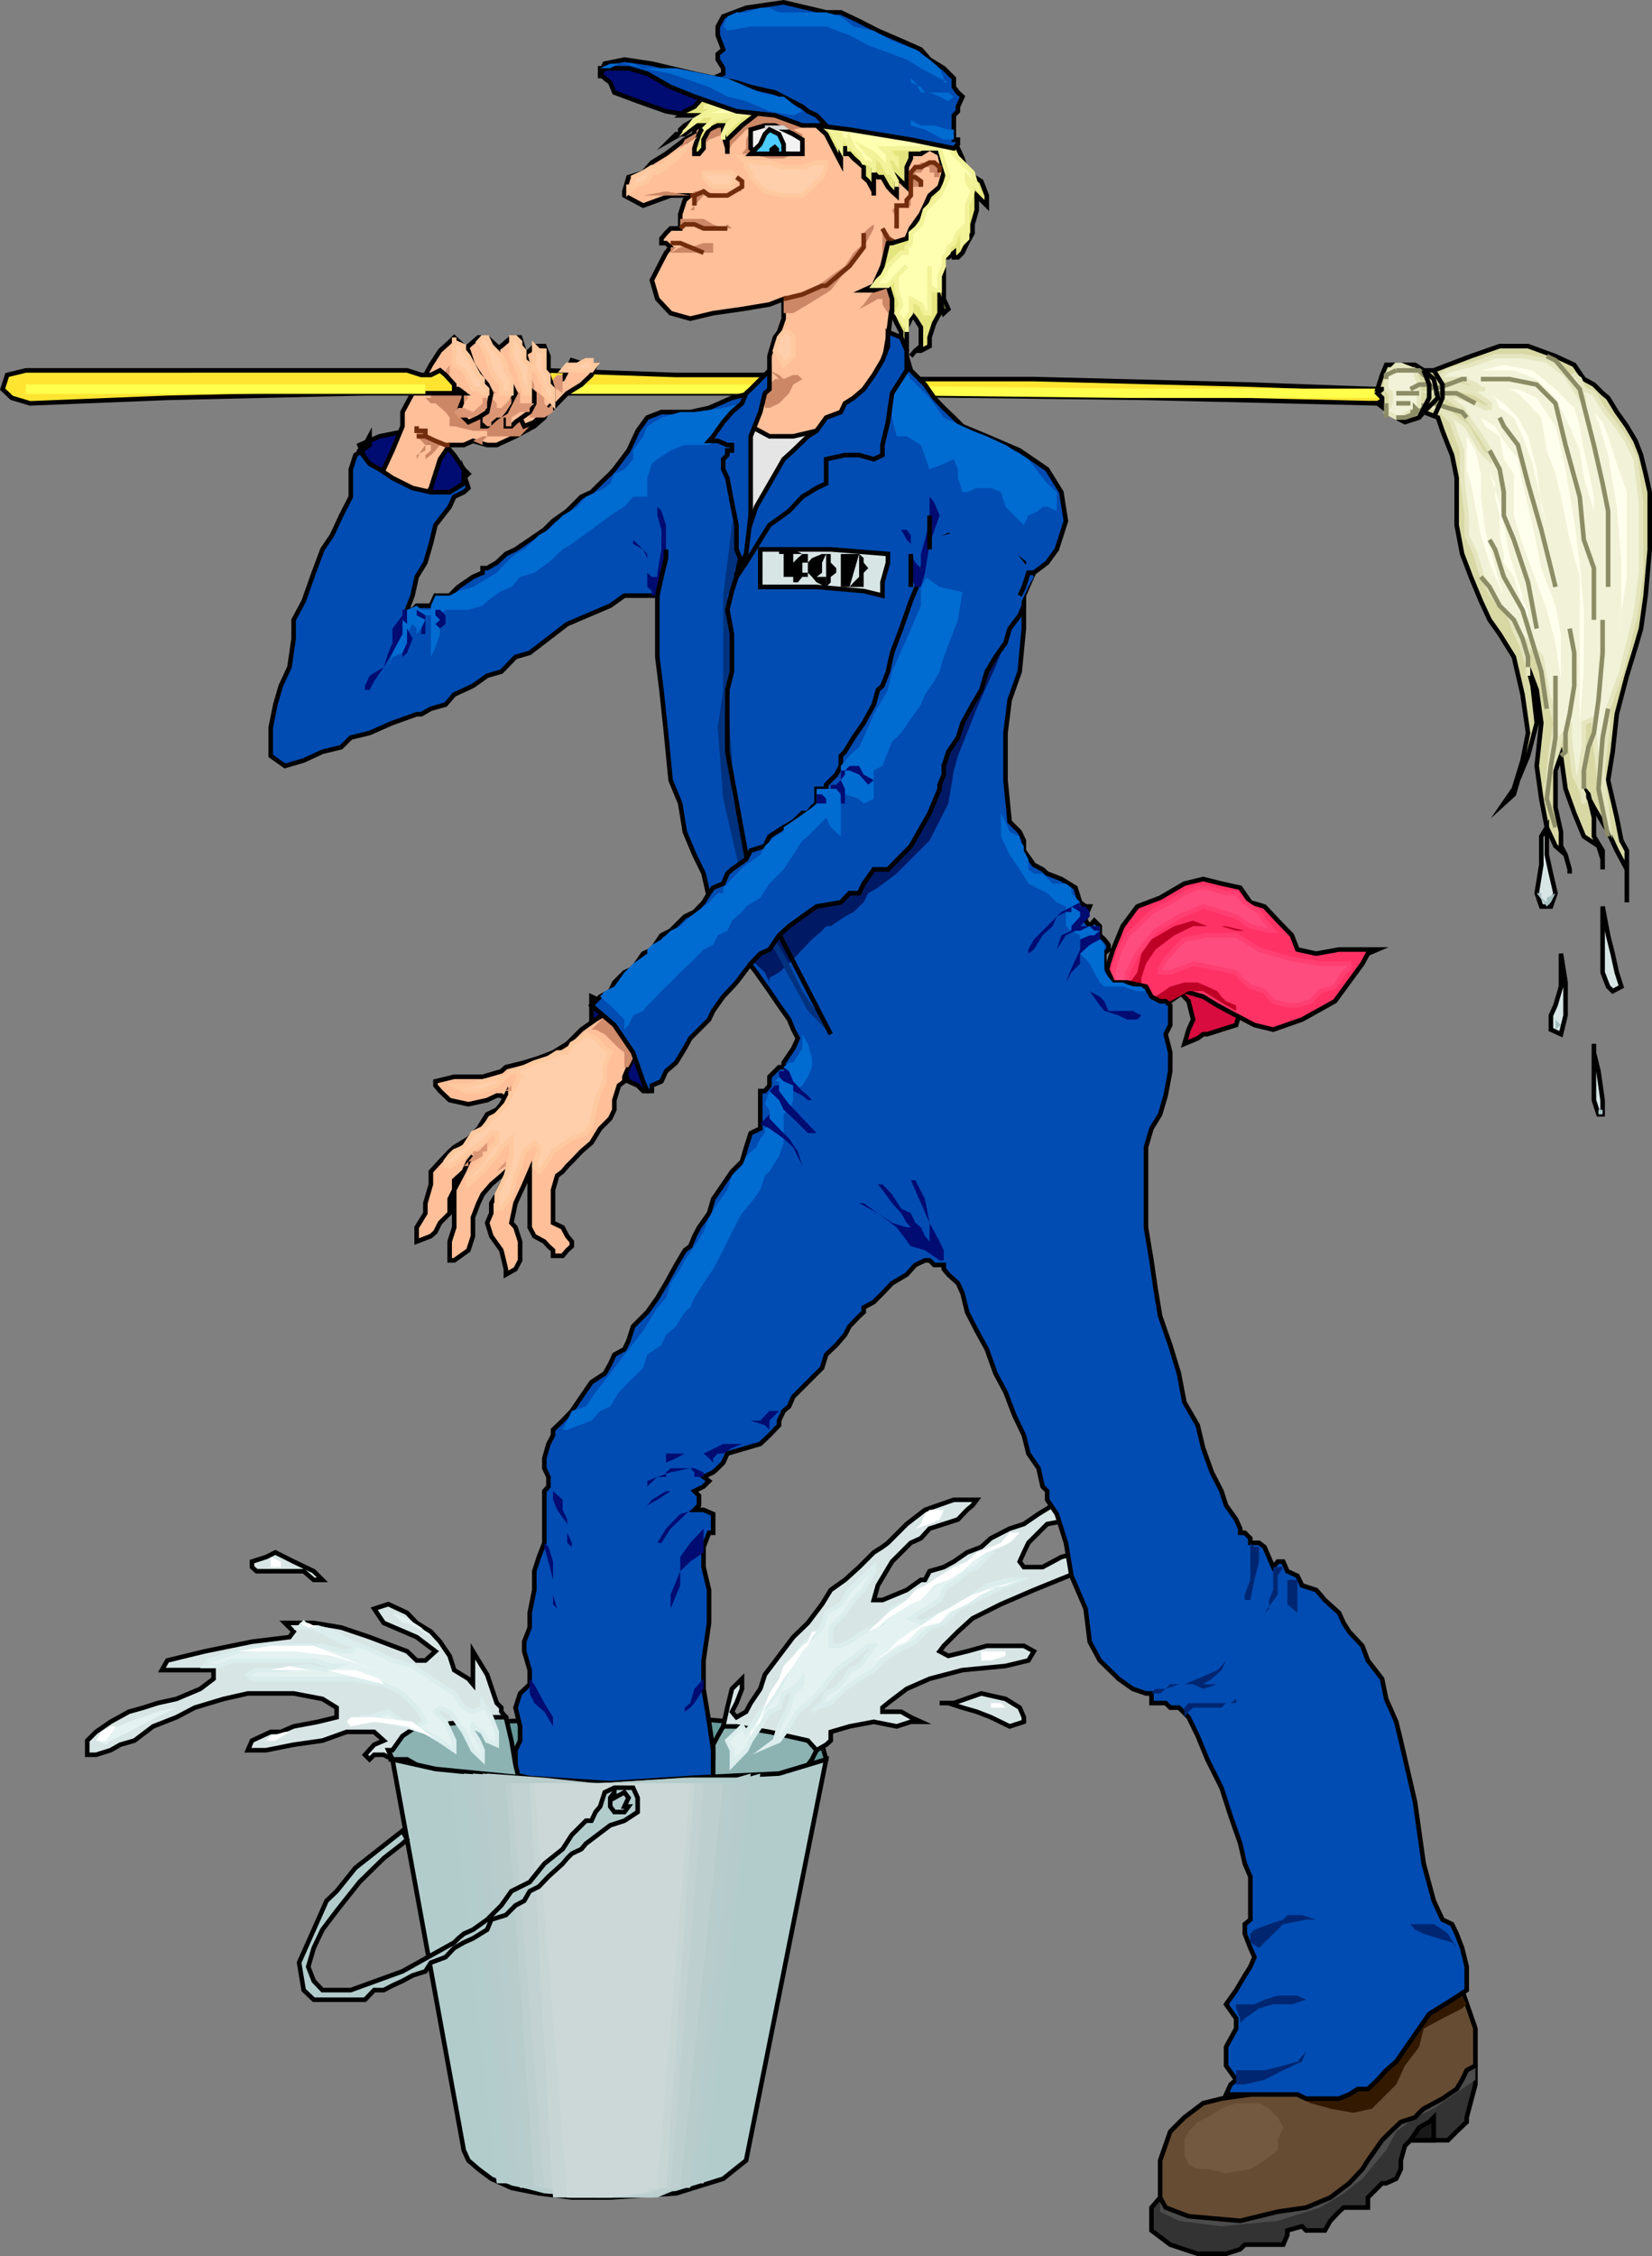 <svg xmlns="http://www.w3.org/2000/svg" width="361.07" height="492.807"><rect width="100%" height="100%" fill="#808080" stroke="none"/><path fill="#000c72" d="M101.372 105.605v-1.199l1-.898-1-1-2.098-3.102-1.902-2.2-4.398-1.898-4-1.203-6 1.203-4.403 1.899 1.203 3.101 4.098 4.098 5.102 3.102 6.199 1 4.101-1 2.098-1.903"/><path fill="none" stroke="#000" stroke-miterlimit="10" stroke-width=".998" d="M101.372 105.605v-1.199l1-.898-1-1-2.098-3.102-1.902-2.2-4.398-1.898-4-1.203-6 1.203-4.403 1.899 1.203 3.101 4.098 4.098 5.102 3.102 6.199 1 4.101-1zm0 0"/><path fill="#ffe532" d="M120.872 85.906h46.3l83.302 1 50.597 1.2 1.903-1.2v-1.898h-1.903l-27.797-1-47.3-1.2h-27.801l-17.602-.902h-32.797l-28.8-1-8.403 1 5.203 3.102 5.098.898"/><path fill="none" stroke="#000" stroke-miterlimit="10" stroke-width=".998" d="M120.872 85.906h46.3l83.302 1 50.597 1.2 1.903-1.2v-1.898h-1.903l-27.797-1-47.3-1.2h-27.801l-17.602-.902h-32.797l-28.8-1-8.403 1 5.203 3.102zm0 0"/><path fill="none" stroke="#ffff4c" stroke-miterlimit="10" stroke-width="2.041" d="M123.974 85.008h42.199l80.2.898h54.698"/><path fill="#ffbf99" d="m92.974 108.508 1.199-1.903 2-6.297 2.101-3.101h3.098l2-.899 3.102.899h2.097l4.102-1.899 4.101-2.203 2.2-1.898.898-2.102-.898-1-2.2-2.199-3.101-.898-8.2-2.2-9.3-.902-5.102.902-.898 3.098-2.2 4.102v3.097l-2.199 5.301-1.902 4.102-2.098 1 1.2 2.097 1.898 1.903 4.102 1h4"/><path fill="none" stroke="#000" stroke-miterlimit="10" stroke-width=".998" d="m92.974 108.508 1.199-1.903 2-6.297 2.101-3.101h3.098l2-.899 3.102.899h2.097l4.102-1.899 4.101-2.203 2.2-1.898.898-2.102-.898-1-2.2-2.199-3.101-.898-8.2-2.2-9.3-.902-5.102.902-.898 3.098-2.2 4.102v3.097l-2.199 5.301-1.902 4.102-2.098 1 1.2 2.097 1.898 1.903 4.102 1zm0 0"/><path fill="#cc8766" d="M116.774 91.207v1l-1 .898-2.101 2.203h-7.2l-1 1v.899l-2.1-.899 2.1-1h1v-1.203h-3.1l-4.099-1h-1v-1.898l-.902-1.2-2.2-1.902h-1l-1.198-1.199v1.2-1.2h1.199v-1h1-1 16.398l2.102 2.2 3.101 1.902 1 1.199"/><path fill="#ffbf99" d="m115.774 88.105 1 1h4.098l3.102-3.199 3.097-1.898 2.203-2.102.899-2.2h-2.102l-3.097-1-1 2.2-1 1.902-3.102 1.2-3.098 1.898-1 2.2"/><path fill="none" stroke="#000" stroke-miterlimit="10" stroke-width=".998" d="m115.774 88.105 1 1h4.098l3.102-3.199 3.097-1.898 2.203-2.102.899-2.2h-2.102l-3.097-1-1 2.2-1 1.902-3.102 1.2-3.098 1.898zm0 0"/><path fill="#db9675" d="M122.974 80.906v4.102h1-1l-1.2-1 1.2 1v.898l-1.2-.898h-.902v.898-3.098l.902-.902h1.2v-1"/><path fill="#ffbf99" d="m113.673 77.808 2.101-1.203 1-1h2.2l.898 2.203v4.098l1 3.102v3.097l-1.898 1.903-2.2 2.199-2.203.898-.898-1.898.898-2.102 1.203-2.199v-1l-1.203-1.898-.898-4.301v-1.899"/><path fill="none" stroke="#000" stroke-miterlimit="10" stroke-width=".998" d="m113.673 77.808 2.101-1.203 1-1h2.2l.898 2.203v4.098l1 3.102v3.097l-1.898 1.903-2.2 2.199-2.203.898-.898-1.898.898-2.102 1.203-2.199v-1l-1.203-1.898-.898-4.301zm0 0"/><path fill="#db9675" d="m120.872 88.105-1 1-.898-1v-1.199l-1.2-1-1-.898v-1l-1-2.102v-1 11.3-1h3.2l1.898-1.198v-1.903"/><path fill="#ffbf99" d="m106.474 77.808 3.097-2.203 2.203-1.898h1.899l.898 2.898 1.203 4.301v4.102l1 .898v2.2l-1 1.902-3.101 2.199-.899.898h-1.203v-3.097l1.203-1.903v-2.199l-1.203-1.898-2-3.102-1.199-2.2-.898-.898"/><path fill="none" stroke="#000" stroke-miterlimit="10" stroke-width=".998" d="m106.474 77.808 3.097-2.203 2.203-1.898h1.899l.898 2.898 1.203 4.301v4.102l1 .898v2.2l-1 1.902-3.101 2.199-.899.898h-1.203v-3.097l1.203-1.903v-2.199l-1.203-1.898-2-3.102-1.199-2.2zm0 0"/><path fill="#db9675" d="M116.774 88.105h-3.101v-2.199l-1-.898-.899-2.2-1.203-1.902v1l1.203 2.102v2.898l-1.203 2.2v.902l-1 1.199h1v1.898h1.203v-1.898l1.899-1.2h2.101v-.902l1-1"/><path fill="#ffbf99" d="m101.372 77.808 1-2.203 2.2-1.898h1.902l2.097 1.898 1 4.102 1 3.101 1.203 1.2.899 1.898-2.102 4.102-2 1.199-2.097 1.898h-1v-3.097l1-1.903v-2.199l-1-1.898-2.102-2.102-2-3.2v-.898"/><path fill="none" stroke="#000" stroke-miterlimit="10" stroke-width=".998" d="m101.372 77.808 1-2.203 2.2-1.898h1.902l2.097 1.898 1 4.102 1 3.101 1.203 1.2.899 1.898-2.102 4.102-2 1.199-2.097 1.898h-1v-3.097l1-1.903v-2.199l-1-1.898-2.102-2.102-2-3.2zm0 0"/><path fill="#db9675" d="M111.774 85.906v2.2l-1.203 1.902-1 1.199h-1l-1.199 1v.898h-.898l-1-.898v-4.102l1-1.199v-1.898l-3.102-3.102v-1l1.2 1 1.902 2.102v1h.898l1.2.898h-2.098 2.097-2.097l.898 1 1.2 1.2v1h1l1-1 1.202-1.2v-1"/><path fill="#ffbf99" d="m94.173 79.707 2-3.102 2.101-1.898 1-1 3.098 2.898 1 3.102 2.102 3.101 1 1.2.898 1.898-.898 4.102-1.903 1.199-2.199 1-2.2-2.2 1.2-3.101v-1l-2.098-.898-1.902-1-3.2-1.2-1.198-.902 1.199-2.2"/><path fill="none" stroke="#000" stroke-miterlimit="10" stroke-width=".998" d="m94.173 79.707 2-3.102 2.101-1.898 1-1 3.098 2.898 1 3.102 2.102 3.101 1 1.2.898 1.898-.898 4.102-1.903 1.199-2.199 1-2.2-2.2 1.2-3.101v-1l-2.098-.898-1.902-1-3.2-1.2-1.198-.902zm0 0"/><path fill="#db9675" d="M106.474 88.105v1l-1 .903-2.102 1.199h-3.2l-.898-1.2.899-.902h1.2v-3.199l-2.099-.898h-1l-.902-1v-1.2h-1.2v-1.902l1.2 1v-1h-1.2 1.2l.902-1.2v3.102l1 1.2 2.098 1v.898h2-2l1 1-1 1.2v1l2 .902 2.102-1.903v-1.199h1v1.2"/><path fill="#d80c3f" d="m258.872 215.508-1.2 1 2.102 2.199 1 4-1 2.199-.902 3.102 2.902-1.2 1.2-.902h.898l3.102-1 3.199-1 .898-3.098-.898-1.203-3.2-1.898-4-2.2h-4.1"/><path fill="none" stroke="#000" stroke-miterlimit="10" stroke-width=".998" d="m258.872 215.508-1.2 1 2.102 2.199 1 4-1 2.199-.902 3.102 2.902-1.2 1.2-.902h.898l3.102-1 3.199-1 .898-3.098-.898-1.203-3.2-1.898-4-2.2zm0 0"/><path fill="#ff3265" d="m253.571 220.808 2.203-2.101 3.098-2.2 4.102 1.2 3.097 1.898 4.102 2.203 4 2.098 4.101 1 6.297-2.2 7.203-4 6-8.198 1.2-2.2 2.097-.902h-8.398l-5 .902-4.102-.902-1.199-3.098-3.098-3.203-2.902-3.097-3.098-.903-2.203-3.199-4.097-.898-4-1-4.102 1-5.3 3.097-5 1.903-3.2 4.3-2.098 5.098-1 3.102-.902 4.097 1.902 1.903 3.098 2.199 3.102 2.101h4.097"/><path fill="none" stroke="#000" stroke-miterlimit="10" stroke-width=".998" d="m253.571 220.808 2.203-2.101 3.098-2.2 4.102 1.2 3.097 1.898 4.102 2.203 4 2.098 4.101 1 6.297-2.2 7.203-4 6-8.198 1.2-2.2 2.097-.902h-8.398l-5 .902-4.102-.902-1.199-3.098-3.098-3.203-2.902-3.097-3.098-.903-2.203-3.199-4.097-.898-4-1-4.102 1-5.3 3.097-5 1.903-3.2 4.3-2.098 5.098-1 3.102-.902 4.097 1.902 1.903 3.098 2.199 3.102 2.101zm0 0"/><path fill="#ff4c7f" d="M293.673 210.508h-5.102l-6.199-1-7.2-2.102-5-3.098h-6.3l-5 .899-2.2 2.199-1.898 2.102-1.203 2v.898h2.203l5-1.898 5.297 1 4.102.898.898 1.2 2.203 1.902 3.098 1 1.902 2.199 3.098.898h2.2l2.902-.898 2.097-2.2 3.203-1 1.899-3.101 1.2-.898v-1h-1.2"/><path fill="none" stroke="#ff3f72" stroke-miterlimit="10" stroke-width=".998" d="M293.673 210.508h-5.102l-6.199-1-7.2-2.102-5-3.098h-6.3l-5 .899-2.2 2.199-1.898 2.102-1.203 2v.898h2.203l5-1.898 5.297 1 4.102.898.898 1.2 2.203 1.902 3.098 1 1.902 2.199 3.098.898h2.2l2.902-.898 2.097-2.2 3.203-1 1.899-3.101 1.2-.898v-1zm0 0"/><path fill="#ff4c7f" d="m278.274 203.308-1.902-2.203-1.2-1.898-3.1-2.102-1.9-2h-2.198l-4.102-1.199h-2.098l-2.902 1.2-3.098 2-4.101 2.1-3.102 3.102-2.199 2-1.898 4-1.2 4.098v3.102l2.098 1 1-1.903v-2.199l2.2-4.098 4-5 5.1-3.101 5.302-2.2 4 1.2 3.199 1 3.101 2.101 4.098 1h.902"/><path fill="none" stroke="#ff3f72" stroke-miterlimit="10" stroke-width=".998" d="m278.274 203.308-1.902-2.203-1.2-1.898-3.1-2.102-1.9-2h-2.198l-4.102-1.199h-2.098l-2.902 1.2-3.098 2-4.101 2.1-3.102 3.102-2.199 2-1.898 4-1.2 4.098v3.102l2.098 1 1-1.903v-2.199l2.2-4.098 4-5 5.1-3.101 5.302-2.2 4 1.2 3.199 1 3.101 2.101 4.098 1zm0 0"/><path fill="#bf0026" d="m253.571 219.605 1.203-.898h1l1.899-1 2.101-1.2h3.2l5 3.098 2.199 1.203v-1.203l-2.2-.898-1-1-.902-1.2-2.199-1-2.098-.902h-2.902l-3.098.903-3.203 2.199h-2.097l-1-2.2v-1.902l1-3.097 2.097-3.102 4.102-3.098 4.101-2h6.2l3.199 1h3.101-1.203l-4.097-1h-4.102l-3.098-1.203-4.101 1.203-5 2.899-2.2 3.101-.902 4.098-2.199 3.102 5.3 5.3 1.9-1.203"/><path fill="#699" d="m180.571 384.308-.898-3.203-4.3-1.898-6-2.102-9.4-1-11.3-1h-14.399l-26.902 1-17.2 2.203-4.398 6h1.2l4.097 2.098 8.203 3.102 12.5 2 19.399 1.199 25.7-1.2 16.5-3.199 7.198-4"/><path fill="none" stroke="#000" stroke-miterlimit="10" stroke-width=".998" d="m180.571 384.308-.898-3.203-4.3-1.898-6-2.102-9.4-1-11.3-1h-14.399l-26.902 1-17.2 2.203-4.398 6h1.2l4.097 2.098 8.203 3.102 12.5 2 19.399 1.199 25.7-1.2 16.5-3.199zm0 0"/><path fill="#8cb2b2" d="m178.474 382.308-1 2-.903 1.2-1.199 1.898-4.098.902h-7.203l-6 1.2-3.097-1.2v-1.902l.898-2.098v-3.203l1-1.898 1.2-2.102.902-1h4.097l7.203 1 5.098 1.203 2.102 2.797 1 1.203"/><path fill="none" stroke="#000" stroke-miterlimit="10" stroke-width=".998" d="m178.474 382.308-1 2-.903 1.2-1.199 1.898-4.098.902h-7.203l-6 1.2-3.097-1.2v-1.902l.898-2.098v-3.203l1-1.898 1.2-2.102.902-1h4.097l7.203 1 5.098 1.203 2.102 2.797zm0 0"/><path fill="#d8e5e5" d="m178.474 382.308 2.097-1.203 1-.898v-1.899l4.102-1.203 5.3-1 5 1 3.098-1h2.203l-2.203-1-2.097-1.199h-4.102v-.898l1.2-1 4.1-3.102 5-2.2 7.2-1.898 9.402-.902 5-1.2 1.2-2-2.2-1.198h-8.101l-4.3 1.199-4.099 1-1.902-1 .902-1.2 3.098-3.101 3.2-2.898 6.202-3.102 7.2-3.098 10.097-4.101 6.203-.899h6.297l6.203-1.203 2.899-2v-1.199l-4.102-.898h-8.199l-5 .898-8.398 2.2-4.102 2.202h-4.098l-.902-1.203.902-2 1-2.097 3.098-3.102 1-1 5.3-1 7.2-3.098 5-1.203 5.3-1.898 3.102-2.2-1.203-.902-5-1-6.297 1.903-9.3 4.097-2.903 1.203-3.097 1.899-3.2 2.199-3.101 1-4.102 2.102-2.097 1.898-3.102 1.2-2.898 2-2.2 1.202-3.101.899-1 1.898h-.899l-3.101 2.203-5.3 2.2h-1.9l.9-3.2 3.1-5.203 4.098-4.097 2.203-1 1.899-2.102 3.101-1 3.098-1 2-2.098 1.2-1 .902-1.203h-5l-6.301 2.203-4 3.098-4.102 4.102-1.199.898-1.898 1.2-3.2 3.202-3.101 2.797-3.102 2.203-1.898 3.098-3.102 4.102-3.199 3.097-3.098 4.102-3.101 4.101-1 3.098-2.102 3.102-1 1.898-2.097 1.2-1-1.2 1-1.898 1.199-3.102v-2.2l-2.2 2.2-1 4.102-.902 4.097h2.903l7.199 1.203 8.398 1.899 1.903 2.101"/><path fill="none" stroke="#000" stroke-miterlimit="10" stroke-width=".998" d="m178.474 382.308 2.097-1.203 1-.898v-1.899l4.102-1.203 5.3-1 5 1 3.098-1h2.203l-2.203-1-2.097-1.199h-4.102v-.898l1.2-1 4.1-3.102 5-2.2 7.2-1.898 9.402-.902 5-1.2 1.2-2-2.2-1.198h-8.101l-4.3 1.199-4.099 1-1.902-1 .902-1.2 3.098-3.101 3.2-2.898 6.202-3.102 7.2-3.098 10.097-4.101 6.203-.899h6.297l6.203-1.203 2.899-2v-1.199l-4.102-.898h-8.199l-5 .898-8.398 2.2-4.102 2.202h-4.098l-.902-1.203.902-2 1-2.097 3.098-3.102 1-1 5.3-1 7.2-3.098 5-1.203 5.3-1.898 3.102-2.2-1.203-.902-5-1-6.297 1.903-9.3 4.097-2.903 1.203-3.097 1.899-3.2 2.199-3.101 1-4.102 2.102-2.097 1.898-3.102 1.2-2.898 2-2.2 1.202-3.101.899-1 1.898h-.899l-3.101 2.203-5.3 2.2h-1.9l.9-3.2 3.1-5.203 4.098-4.097 2.203-1 1.899-2.102 3.101-1 3.098-1 2-2.098 1.2-1 .902-1.203h-5l-6.301 2.203-4 3.098-4.102 4.102-1.199.898-1.898 1.2-3.2 3.202-3.101 2.797-3.102 2.203-1.898 3.098-3.102 4.102-3.199 3.097-3.098 4.102-3.101 4.101-1 3.098-2.102 3.102-1 1.898-2.097 1.2-1-1.2 1-1.898 1.199-3.102v-2.2l-2.2 2.2-1 4.102-.902 4.097h2.903l7.199 1.203 8.398 1.899zm0 0"/><path fill="#333" d="m320.571 450.308 1.903.899v4.101l-1.903 7.2v1l-2.199 2.097-1.898 1.903h-8.2l-1.203 1.199-.898 3.199v1.902l-1 2.098-2.2 1h-.902l-1 1-2.097 2.102v2.199h-5.301l-1 .898-1.899 2-1.203 2.102h-4.097l-.903-.899-3.199.899v1l-.898 2.101h-8.403l-1 1-3.097 1h-6.2l-6-2-4.101-3.101v-5l1.898-2.2h1.203l1-.902 1.899-1.199 2.101-1 3.2-1 3.097-2.098 2.903-1 3.097-.902 4.301-2.2 4.102-2.198 4.097-1.903 4-.898 4.102-2.2 4.101-1.902 4.297-1.199 2.903-1.898 3.097-1.2 3.102-2 3.2-.902 1.901-1.2 3.098-1h1.2l1-.898"/><path fill="none" stroke="#000" stroke-miterlimit="10" stroke-width=".998" d="m320.571 450.308 1.903.899v4.101l-1.903 7.2v1l-2.199 2.097-1.898 1.903h-8.2l-1.203 1.199-.898 3.199v1.902l-1 2.098-2.2 1h-.902l-1 1-2.097 2.102v2.199h-5.301l-1 .898-1.899 2-1.203 2.102h-4.097l-.903-.899-3.199.899v1l-.898 2.101h-8.403l-1 1-3.097 1h-6.2l-6-2-4.101-3.101v-5l1.898-2.2h1.203l1-.902 1.899-1.199 2.101-1 3.2-1 3.097-2.098 2.903-1 3.097-.902 4.301-2.2 4.102-2.198 4.097-1.903 4-.898 4.102-2.2 4.101-1.902 4.297-1.199 2.903-1.898 3.097-1.2 3.102-2 3.2-.902 1.901-1.2 3.098-1h1.2zm0 0"/><path fill="#4c4c4c" d="M322.474 450.308v4l-2.903 2-3.097 2.098-3.102 2.2-4.098 1.902-4.101 3.097-2.2 4.102-1.902 2.199-3.297 4-4.101 3.2-5.102 3.1-9.297 2.9-12.3 1.202-9.301-1.203-4.102-2v-2.097l2.203-1 1.899-.903 1.2-1.199 1.901-1 3.098-1 3.102-1.2 3.199-.898 3.101-1.902 4.098-2.2 4-1 4.102-2.1 4.097-1.9 4.102-1.198 4.101-2.903 4.297-1.199 3.102-1 4.101-2.098 3.098-2 2.902-.902 2.098-1.2 2.2-1h1l1.902-.898"/><path fill="#191919" d="M313.372 467.508v-5l-1 1-2.2 1.199-1.898 2.8h5.098"/><path fill="none" stroke="#000" stroke-miterlimit="10" stroke-width=".998" d="M313.372 467.508v-5l-1 1-2.2 1.199-1.898 2.8zm0 0"/><path fill="#664c33" d="m273.274 457.508-6.3.898-4 1-4.102 3.102-3.098 3.097-2.203 6.301v8.102l1.203 2.199 5 1.898 11.297 1 8.203-2 6.2-.898 5.3-2.2 4.098-3.101 2.902-3.098 1.2-1.902 3.097-4.398 1.903-1.903 2.199-2.097 3.101-1 .899-1 1-.903 4.101-2.199 3.098-2.098 1.2-2 1-2.101 1.902-1v-8.102l-2.903-8.398-4.297-5.102-1-.898h-3.101l-1 .898h-.899l-2.203 1-1.898.903-1.2 1.199-1.902 1-1 1-2.097 2.101-2.2 1-1.902.899-2.2 2.199-1.898 2.2-1.203.902-1.898 2.199-2.2.898-.902 1-1 2.203-2.199.899-.898 1-2.2 2.101h-.902l-1 1-1.2 1h-1l-.898 1.2"/><path fill="none" stroke="#000" stroke-miterlimit="10" stroke-width=".998" d="m273.274 457.508-6.3.898-4 1-4.102 3.102-3.098 3.097-2.203 6.301v8.102l1.203 2.199 5 1.898 11.297 1 8.203-2 6.2-.898 5.3-2.2 4.098-3.101 2.902-3.098 1.2-1.902 3.097-4.398 1.903-1.903 2.199-2.097 3.101-1 .899-1 1-.903 4.101-2.199 3.098-2.098 1.2-2 1-2.101 1.902-1v-8.102l-2.903-8.398-4.297-5.102-1-.898h-3.101l-1 .898h-.899l-2.203 1-1.898.903-1.2 1.199-1.902 1-1 1-2.097 2.101-2.2 1-1.902.899-2.2 2.199-1.898 2.2-1.203.902-1.898 2.199-2.2.898-.902 1-1 2.203-2.199.899-.898 1-2.2 2.101h-.902l-1 1-1.2 1h-1zm0 0"/><path fill="#321900" d="M318.372 434.707h1.2v1.199l1 1.902-1 .899-4.298 2.199-4.101 2.2-1 4-3.102 4.1-1.898 4.102-2.2 2.2-3.1 3.097-4.099.903-5-.903-4.3-1.199-4.102-1.898h-6v-1.2h1l1.902-1 1.2-1 3.097-2.101 1.903-1 4.097-2.102 3.102-2 4.101-.898 3.098-2.2 3.102-2.101 4.097-1 3.102-2.2 3.2-.898 1.901-1 2.098-2.101h1"/><path fill="#004cb2" d="m101.372 103.508 1 3.097-1 .903-2.098 1-1 2.199-3.101 4-1 4.101-1.2 4.098-1.902 3.102-.898 4.097-1.2 3.102h1.2l.898-.899h3.102l1-2.203h3.101l1.899-1.898 3.2-2.2 2.1-.902v-1h1l2.098-1.199 2-1.898 2.102-1 3.101-2.102 3.2-2.2 1.898-1.898 3.102-2.203 3.097-3.097 2.203-1 1.899-1.903 2.2-2.097.901-1 3.098-4.102 2-4.3 2.102-2.9 3.097-1.198h6.301l4.102-.903 5-2.199 4.097-1 3.102-.898 5.3-1 5-2.102 7.2-2.2 5.101-1.898 4.297-1.203 1.903-1 2.199 2.203.898 3.098 3.102 3.102 2 2.898 2.101 2.2 2.2 2.1 1.898 1.9 5.3 2.202 7.2 3.098 6 4.102 3.102 5 1 6.3-2 6.2-2.102 2.898-2.898 2.2-2.2 5v7.202l-.902 9.399-2.2 6.199-.898 7.2v10.3l.899 9.102 2.2 2.199.901 1.898v2.203l2.2 3.098 1.898 1 1 .902 3.102 1.2 3.097 1.898 1 3.2 1.203.902h.899l-.899 2.199v.898l.899 1.203 1-1.203 1.2 1.203v2l1 .899.901 1.199v1l-.902.902v2.2l.902 1.898 1 2.2h3.098l4.102.902 1.199 2.199 1.898 1h1.203l1 .898v4.301l-1 2 1 4v4.102l-1 5.3-1.203 4.098-1.898 3.102-1.2 4.097v17.5l1.2 7.203.898 6.2 1 6 2.203 6.3 1.899 6.2 1.2 6.3 2.901 5 1.2 5 1.898 5.297 2.102 4.102 1 3.101 2.199 3.098.898 2v.902h1l1.203 1.2v1h1.899l1.2.898 1.901 4.402 1-1.203h1.2l.898 2.102 2.2 1 1 2.101 3.1 1 .9 1 1 1.2 3.1 2.8 1 2.2 1.2 1.898 2.902 3.102 1.2 3.199 3.097 4 .903 4.398 2.199 5 1 4.102 3.101 13.398 1.899 13.5 2.2 8.102 1.901 4.101 2.098 1 1 2.098 1.2 3.102 1 4.097v5.102l-3.2 2.101-5 3.098-7.2 10.402-2.198 1.899-1.903 2.101-2.097 2h-2.2l-1.902 1.2-2.2.898h-7.198l-1.903-.898h-15.597l1-2.2 1.199-1-2.2-3.101v-4.102l2.2-4v-2.199l-2.2-3.098 2.2-3.101 1.898-3.2 1.203-1.902.899-2.097-.899-2-1.203-3.102v-2.098l1.203-1v-9.402l-1.203-2.8-1-4.4-2.097-6-2-6.198-3.102-6.2-2.098-5.101-2-4.102-2.101-2.097h-1.899l-1-1h-3.101v-2.102h-1.2l-2.902-1-3.097-2.2-4.102-4-2.2-4.1-.898-7.2-3.101-7.2-1.2-7.198-2-6.301-2.1-3.102v-1.898l-1-1-.9-4-2.199-3.2-1-4-2.101-4.402-1.899-5-2.203-4.097-1.898-5.301-2.2-4-2.1-4.102-1-4.097-1-2.2-2.099-1.902-1-1.2v-.898h-2.101l-1-1h-1l-2.102 1-1.898 2.098-3.2 1.902-2.1 2.2-1.9 1.898-2.199 1.2v1l-1 .902-2.101 2.199-1 1.898-1.899 2.203-2.203 2.098-.898 2.902-2.2 2.2-2.1 2.097-2 2-.9 2.102-1.199 1-1 2.101v1l-2.101 2.2-2 1.898-3.102.902-4.097 1.2-.903 2-1.199 1.199-1 .898-2.098 1 1.2.903-1.2 1.199-2 1 1 1v2.101l-1 1h2l2.098.899v4.101h-.898l-1.2 3.098v4.402l1.2 5v7.2l-1.2 8.199v6.199l1.2 7.2.898 6.202v7.2h-5l-12.5 1h-14.398l-12.2-3.102.899-1.898v-3.2l1-2.101v-3.102l-1-4.097 1-3.102 2.101-2v-3.098l-1.203-4.101v-2.102l1.203-3.097v-3.2l1-5v-4.101l1-3.102 1.2-3.097v-11.301l.898-1v-2.102l-.898-1.898v-2.2l.898-3.101 1-1.898v-1.2l2.102-2 2-2.101 2.097-3.102 2.203-3.199 2.899-1.898 1.2-2.102.901-2 2.2-1.2.898-1.898 1-3.101 3.102-3.102 2.199-3.097 1.898-3.2 2.203-4 1.899-3.203 1.2-.898.901-2.2 1-1.902 2.2-3.097.898-3.102 2.2-3.2 1.902-2.8 2.199-2.2.898-3.1 1-3.098 2.102-1v-8.2h1l1-1.203v-1.898l2.101-2.102h1v-1l2.098-3.097 1-2.2-1-1.902-.898-2.2-2.2-3.1-2.101-3.098-2.899-4.102-2.203-2.898-2.097-2.102-1-2.2-1-1.898-.903-4.101-3.097-3.102-1.2-5.297-2-4.101-2.101-5-1-6.2-2.102-5.101-1-10.3-1-9.4-.898-7.198v-13.403h-7.2l-3.1 2.203-9.4 4-8.199 6.297-3.101.903-3.102 3.199-3.097.898-3.102 2.203-4.098 1.899-1.902 2.199-3.2.902-2.1 1.2h-1l-5.298 1.898-5 2.2-4.101 1-2.102 2.1-4.097 1-4.102 1.9-4.098 1.202-3.101-2.203v-6.199l1-5 1.2-4.098 1.901-4.101.899-6.2v-4.101l2.2-4.098 2.198-6.203 1.903-5.097 2.097-3.102 2-4.3 2.102-4.098v-6l1-3.102 3.101-2.2v-1.898l-1 1.899-1.203 1.199 2.203 2.902 2.2 1.2 2.8 1.898 4.399 2.2 4 .902h4.101l3.098-1.903v-2.097"/><path fill="none" stroke="#000" stroke-miterlimit="10" stroke-width=".998" d="m101.372 103.508 1 3.097-1 .903-2.098 1-1 2.199-3.101 4-1 4.101-1.2 4.098-1.902 3.102-.898 4.097-1.2 3.102h1.2l.898-.899h3.102l1-2.203h3.101l1.899-1.898 3.2-2.2 2.1-.902v-1h1l2.098-1.199 2-1.898 2.102-1 3.101-2.102 3.2-2.2 1.898-1.898 3.102-2.203 3.097-3.097 2.203-1 1.899-1.903 2.2-2.097.901-1 3.098-4.102 2-4.3 2.102-2.9 3.097-1.198h6.301l4.102-.903 5-2.199 4.097-1 3.102-.898 5.3-1 5-2.102 7.2-2.2 5.101-1.898 4.297-1.203 1.903-1 2.199 2.203.898 3.098 3.102 3.102 2 2.898 2.101 2.2 2.2 2.1 1.898 1.9 5.3 2.202 7.2 3.098 6 4.102 3.102 5 1 6.3-2 6.2-2.102 2.898-2.898 2.2-2.2 5v7.202l-.902 9.399-2.2 6.199-.898 7.2v10.3l.899 9.102 2.2 2.199.901 1.898v2.203l2.2 3.098 1.898 1 1 .902 3.102 1.2 3.097 1.898 1 3.2 1.203.902h.899l-.899 2.199v.898l.899 1.203 1-1.203 1.2 1.203v2l1 .899.901 1.199v1l-.902.902v2.2l.902 1.898 1 2.2h3.098l4.102.902 1.199 2.199 1.898 1h1.203l1 .898v4.301l-1 2 1 4v4.102l-1 5.3-1.203 4.098-1.898 3.102-1.2 4.097v17.5l1.2 7.203.898 6.2 1 6 2.203 6.3 1.899 6.2 1.2 6.3 2.901 5 1.2 5 1.898 5.297 2.102 4.102 1 3.101 2.199 3.098.898 2v.902h1l1.203 1.2v1h1.899l1.2.898 1.901 4.402 1-1.203h1.2l.898 2.102 2.2 1 1 2.101 3.1 1 .9 1 1 1.2 3.1 2.8 1 2.2 1.2 1.898 2.902 3.102 1.2 3.199 3.097 4 .903 4.398 2.199 5 1 4.102 3.101 13.398 1.899 13.5 2.2 8.102 1.901 4.101 2.098 1 1 2.098 1.2 3.102 1 4.097v5.102l-3.2 2.101-5 3.098-7.2 10.402-2.198 1.899-1.903 2.101-2.097 2h-2.2l-1.902 1.2-2.2.898h-7.198l-1.903-.898h-15.597l1-2.2 1.199-1-2.2-3.101v-4.102l2.2-4v-2.199l-2.2-3.098 2.2-3.101 1.898-3.2 1.203-1.902.899-2.097-.899-2-1.203-3.102v-2.098l1.203-1v-9.402l-1.203-2.8-1-4.4-2.097-6-2-6.198-3.102-6.2-2.098-5.101-2-4.102-2.101-2.097h-1.899l-1-1h-3.101v-2.102h-1.2l-2.902-1-3.097-2.2-4.102-4-2.2-4.1-.898-7.2-3.101-7.2-1.2-7.198-2-6.301-2.1-3.102v-1.898l-1-1-.9-4-2.199-3.2-1-4-2.101-4.402-1.899-5-2.203-4.097-1.898-5.301-2.2-4-2.1-4.102-1-4.097-1-2.2-2.099-1.902-1-1.2v-.898h-2.101l-1-1h-1l-2.102 1-1.898 2.098-3.2 1.902-2.1 2.2-1.9 1.898-2.199 1.2v1l-1 .902-2.101 2.199-1 1.898-1.899 2.203-2.203 2.098-.898 2.902-2.2 2.2-2.1 2.097-2 2-.9 2.102-1.199 1-1 2.101v1l-2.101 2.2-2 1.898-3.102.902-4.097 1.2-.903 2-1.199 1.199-1 .898-2.098 1 1.2.903-1.2 1.199-2 1 1 1v2.101l-1 1h2l2.098.899v4.101h-.898l-1.2 3.098v4.402l1.2 5v7.2l-1.2 8.199v6.199l1.2 7.2.898 6.202v7.2h-5l-12.5 1h-14.398l-12.2-3.102.899-1.898v-3.2l1-2.101v-3.102l-1-4.097 1-3.102 2.101-2v-3.098l-1.203-4.101v-2.102l1.203-3.097v-3.2l1-5v-4.101l1-3.102 1.2-3.097v-11.301l.898-1v-2.102l-.898-1.898v-2.2l.898-3.101 1-1.898v-1.2l2.102-2 2-2.101 2.097-3.102 2.203-3.199 2.899-1.898 1.2-2.102.901-2 2.2-1.2.898-1.898 1-3.101 3.102-3.102 2.199-3.097 1.898-3.2 2.203-4 1.899-3.203 1.2-.898.901-2.2 1-1.902 2.2-3.097.898-3.102 2.2-3.2 1.902-2.8 2.199-2.2.898-3.1 1-3.098 2.102-1v-8.2h1l1-1.203v-1.898l2.101-2.102h1v-1l2.098-3.097 1-2.2-1-1.902-.898-2.2-2.2-3.1-2.101-3.098-2.899-4.102-2.203-2.898-2.097-2.102-1-2.2-1-1.898-.903-4.101-3.097-3.102-1.2-5.297-2-4.101-2.101-5-1-6.2-2.102-5.101-1-10.3-1-9.4-.898-7.198v-13.403h-7.2l-3.1 2.203-9.4 4-8.199 6.297-3.101.903-3.102 3.199-3.097.898-3.102 2.203-4.098 1.899-1.902 2.199-3.2.902-2.1 1.2h-1l-5.298 1.898-5 2.2-4.101 1-2.102 2.1-4.097 1-4.102 1.9-4.098 1.202-3.101-2.203v-6.199l1-5 1.2-4.098 1.901-4.101.899-6.2v-4.101l2.2-4.098 2.198-6.203 1.903-5.097 2.097-3.102 2-4.3 2.102-4.098v-6l1-3.102 3.101-2.2v-1.898l-1 1.899-1.203 1.199 2.203 2.902 2.2 1.2 2.8 1.898 4.399 2.2 4 .902h4.101l3.098-1.903zm0 0"/><path fill="#006bd1" d="m176.571 228.008.903 3.097v2l-.903 2.102-1.199 1.898-2 1.203v2l-.898 2.098-1.2 1v6.2l-1 2.902-2.101 3.398-1 .902-1 3.098-2.102 2.902-1.898 2.2-2.2 4.097-1.902 4-2.199 4.102-2.098 3.101-2 3.2-.902 2.097-1.2 1-1.898 3.102-2.203 1.898-1 2.203-3.097 2.098-.903 2.902-3.199 3.098-2.098 2.2-1.902 3.1-2.2 1-1.898 2.102-5.3 2h-1l1-2 1-2.101 3.097-1 2.102-3.102 3.2-4.097 3.1-4.102 4.098-5.2 3.102-5.1 1.898-2.098 1-3.2 2.102-3.101 1-1.899 2.101-3.101 2-3.102 1.2-3.199 1.898-3.098 2.102-2.902 1-3.098 2.199-2.101.898-2.2 2.203-1.902.899-1.898 1-1.2v-1l1-1v-3.101l-1-1.2 1-2.898 2.101-1.203v-.898h-.902l.902-1 1-1.2v-.902l1.2-1h.898l2-3.097v-3.102l1.2 2.102"/><path fill="#001965" d="M223.774 126.008v7.199l-.902 1.199-2.2 4.102-1.898 4.097-1.203 3.102-1.898 4.101-2.2 5-2.1 5.297-2 5-.9 3.203-1.199 7.2-4.101 8.097-7.2 7.203-4.1 3.098-2.099 1.2-1 2-1 .902-1.203 1.199-1.898 1-3.102 2.101h-1l-.898 1-2.2 1.899-2.1 2.199-2 2.102-2.099 2-1 .898-2.101 1.2v1l-1-2.2-3.102-2.898-3.097-4.301 1.199-.899.898-1 3.102-3.101 2-1 3.101-2.102 2.098-2 2-2.097 2.102-2.2 3.097-1.902 3.203-3.098 1.899-2.203 2.101-1.898 2-2.2 2.098-1.902 2.2-2.097.902-2 1-1.2 1-.902 1.199-2.2.898-1.898 1-2.203 1.203-1.898 1.899-3.102 2.2-2.199.901-3.098 2.2-3.101 1.898-1.899 1-3.101 2.102-3.2 2.199-3.101.898-1.898 2.203-2.2 1-3.101.899-1.899 2.2-2.203v-.898l.901-1v-1.2"/><path fill="#00327f" d="m160.974 110.707-1 4-1 8.199-.903 7.2v20.6l-1.199 8.2 1.2 15.602 5 21.597 13.5 24.703 4 4.098v-1l-.9-2.098-2.198-2.203-2.102-3.097-2-4.102-2.098-4.098-3.101-5-2-6.203-2.102-6.297-1-6-2.097-7.203-1-4.097v-8.403l-1-12.199 1-6.2v-10.398l-1-6.203 1-1.898 2.199-4.102.898-3.097-2.097-10.301"/><path fill="none" stroke="#000" stroke-miterlimit="10" stroke-width=".998" d="M160.974 125.105v.903l-1 3.097-1 4.102 1 5.3v8.2l-1 4v13.5l5.097 27.8 17.5 33.899"/><path fill="#006bd1" d="m218.774 177.605 1 1.903.899 2.199 2.2 1v.898l.901 1.203v1l1 1.899v2.199l1.2.902h1.898l2.2 2.2h2.902l1.199.898v1.2l1.898 2v.902h1.203v1.199l-1.203 1v2.101h4.301v2.899l1 1.199v6l1.902 2.2h2.098l2.2.902h1.902l2.199 2.199h1.898-1.898l-1.2-1.2h-1.902l-3.199-1h-4l-1-.902-1.2-2.199-1-1.898-.898-1-1.203-1.2v-4l-1.898-1-1.2-1v-4.3l-2-.903-2.1-2-4.099-2.097-1.902-3.102-2.2-3.2-.898-1.898-1-2.101v-5.102m-55.703-89.5h-.898l-4.102 1-6.297.903h-3.101l-4.102 1.199-3.097 1.898-.903 2.203-2.199 3.098v1.902l-1.898 2.2-2.2 1-.902 2.097-1.2 1-2 .903-2.1 1-1.9 2.199-3.198 1.898-3.102 3.102-2.098 1.199-3.203 3.102-1.898 1-2.102 1.898-2 2.2-5.199 3.1-3.2.9-1.898 1h-3.101l-1 2.202v.899H92.07l-1-.899-2.097.899-1 1.199v1.902l-1 1-1.2 3.098v2.2l-.902 3.1.902-2.198 2.2-.903 1-2.199v-1.898l1.199-2.2.898 1v3.098-1.898l1-1.2.903-1.902v-1h1.199v9.102l1-2.102 1-2.898v-4.102l1.2-1.2h5l3.1-.898 1-1 3.098-2.203 2.203-.898 1.899-2.2 3.101-.902 3.098-2.199 3.102-2.898 2-1.2 1.199-.902 3.101-2.2 4.098-3.1 3.102-1.9 1.898-2.198h3.102v-4.102l1-3.098 1.199-1 2.898-1.902 3.102-1.2h5.3l3.098-1.898h.903l1-2.203 2.199-3.097.898-1.903m32.904-10.297 1 .899 2.097 4.101 4.102 4.098 3.101 4.3 4.098 1.9 2.2 1 3.1 1.202 4.102 1.899 5 3.101 4.098 5.297 2.102 1.903v4.097l-2.102-.898h-1l-.898.898-2.2 1-1 2.102-4-4-1-3.2-2.203-.902h-3.097l-2.102.903h-1l-1-3.102v-1.898l-.898-2.2-2.2 1-3.101 1.2-1.899-5.301-3.101-1.899h-2.2l-1-4.101v-4.301l-.902-1.898.903-3.102 1-3.2v-.898"/><path fill="#000c72" d="M129.274 217.707v8.199l.899 2.102 2 1.898 2.101 2.2 2.2 1.902.898 2.199 2 .898 1.2 1.203h.902v-2.101l-.903-4.102-2.199-4.097-1.898-5.301-3.102-3.102-4.098-1.898"/><path fill="none" stroke="#000" stroke-miterlimit="10" stroke-width=".998" d="M129.274 217.707v8.199l.899 2.102 2 1.898 2.101 2.2 2.2 1.902.898 2.199 2 .898 1.2 1.203h.902v-2.101l-.903-4.102-2.199-4.097-1.898-5.301-3.102-3.102zm0 0"/><path fill="#ffbf99" d="m134.274 219.605-.902 1.203-3.2 1.899-3.1 2.199-3.098 3.102-3.102 1.898-3.098 1.2-3.203 1-4 1-1 .902-4.097 1.199h-6.2l-4.101 1v.898l1 1.203 2.101 2 4.098.899 4.102-.899 2.097-1h1l1 1v-1l-1 1.899-1 1.199-2.097 1-1.903 3.102-2.199 2.199-3.098 1.898-1 .903-2.101 2.199-2 2.199v2.8l-1.2 4.102v2.2l-1.902 3.097v3.102l3.102-1.2 1-.902 1-2 2.101-2.097v-3.102l1-2v-2.098l2.098-1.902 1-2.2 1-1.198-1 1.199-1 2.199-2.098 4v8.2l-1 3.1v4.102h1l3.098-2.203 1-3.097v-4.102l1.2-3.098.902-1.902 1.898-2.2 2.2-1.898 1-.902v.902l-1 1.899-1 2.199-1.2 1.902v2.2l-.898 2.097.898 2.903 2.2 3.097 1 4.102v1.199l2.1-1.2 1-1.898v-4.101l-1-3.102-.898-1 .899-4.297 1.898-4.101 1.203-2.801v12.2l1 1.902 2.2 1.199.898 1 1 .898v1.203h2.102l1-1.203 1-.898v-1l-1-1.2-1-1.902-2.102-1v-7.199l.902-3.098 1.2-.902 1-1.2 1-1 2.097-2.198 2.203-1.903 1.899-3.097 2.2-2.2.901-1.902v-2.098l1-3.203 1.2-.898v-1l.898-2.102 1-2 2.2-1.199.902-1.898v-3.102l-.903-3.098-2.199-2.203-1.898-.898-2.2.898"/><path fill="none" stroke="#000" stroke-miterlimit="10" stroke-width=".998" d="m134.274 219.605-.902 1.203-3.2 1.899-3.1 2.199-3.098 3.102-3.102 1.898-3.098 1.2-3.203 1-4 1-1 .902-4.097 1.199h-6.2l-4.101 1v.898l1 1.203 2.101 2 4.098.899 4.102-.899 2.097-1h1l1 1v-1l-1 1.899-1 1.199-2.097 1-1.903 3.102-2.199 2.199-3.098 1.898-1 .903-2.101 2.199-2 2.199v2.8l-1.2 4.102v2.2l-1.902 3.097v3.102l3.102-1.2 1-.902 1-2 2.101-2.097v-3.102l1-2v-2.098l2.098-1.902 1-2.2 1-1.198-1 1.199-1 2.199-2.098 4v8.2l-1 3.1v4.102h1l3.098-2.203 1-3.097v-4.102l1.2-3.098.902-1.902 1.898-2.2 2.2-1.898 1-.902v.902l-1 1.899-1 2.199-1.2 1.902v2.2l-.898 2.097.898 2.903 2.2 3.097 1 4.102v1.199l2.1-1.2 1-1.898v-4.101l-1-3.102-.898-1 .899-4.297 1.898-4.101 1.203-2.801v12.2l1 1.902 2.2 1.199.898 1 1 .898v1.203h2.102l1-1.203 1-.898v-1l-1-1.2-1-1.902-2.102-1v-7.199l.902-3.098 1.2-.902 1-1.2 1-1 2.097-2.198 2.203-1.903 1.899-3.097 2.2-2.2.901-1.902v-2.098l1-3.203 1.2-.898v-1l.898-2.102 1-2 2.2-1.199.902-1.898v-3.102l-.903-3.098-2.199-2.203-1.898-.898zm0 0"/><path fill="#ffceaa" d="m133.372 229.906-1.2 3.2v3.1l-1 2.102-1 2.899-.898 4.3-1.203 2-3.097 1.2-4.102 2.8-1.898 3.2-1.2 1.199-1-1.2 1-3.198v-.903l-1-1-1 1-1.203.903-.898 3.199-1 2.101-.899 4.098-1.203 1.902-1 1.2h-1v-3.102l2-4.098 1.203-4.3v-3.801l-2.203 1.898-1 1.903-1.199 1.199-1.898 2.199-2.102 1.902-1 .899v-1.899l1-.902 2.102-2.2 1.898-3.1 1.2-1v-2.098h-1.2l-1.898 2.097-3.102 1.903-2.2 2.199-1.898 1h-.902v-1l.902-1.2 1-1 2.098-.902 2-3.097 2.102-1 1.898-2.2 1.2-.902 2-2.2 2.1-4.1 1-1.9-1-1.198h-.898l-1.203 1.199-2 1.898-3.097 1.203h-4.102l-2.098-1.203h3.098l3.102-.898 5.097-1 1.203-1.2 2.797-.902 2.203-1 3.098-1 1.902-1.199h2.2l1-1.898 2.097-1.2 1-.902 2.102.902 2 2.2 1.2.898"/><path fill="none" stroke="#ffc9a0" stroke-miterlimit="10" stroke-width=".998" d="m133.372 229.906-1.2 3.2v3.1l-1 2.102-1 2.899-.898 4.3-1.203 2-3.097 1.2-4.102 2.8-1.898 3.2-1.2 1.199-1-1.2 1-3.198v-.903l-1-1-1 1-1.203.903-.898 3.199-1 2.101-.899 4.098-1.203 1.902-1 1.2h-1v-3.102l2-4.098 1.203-4.3v-3.801l-2.203 1.898-1 1.903-1.199 1.199-1.898 2.199-2.102 1.902-1 .899v-1.899l1-.902 2.102-2.2 1.898-3.1 1.2-1v-2.098h-1.2l-1.898 2.097-3.102 1.903-2.2 2.199-1.898 1h-.902v-1l.902-1.2 1-1 2.098-.902 2-3.097 2.102-1 1.898-2.2 1.2-.902 2-2.2 2.1-4.1 1-1.9-1-1.198h-.898l-1.203 1.199-2 1.898-3.097 1.203h-4.102l-2.098-1.203h3.098l3.102-.898 5.097-1 1.203-1.2 2.797-.902 2.203-1 3.098-1 1.902-1.199h2.2l1-1.898 2.097-1.2 1-.902 2.102.902 2 2.2zm0 0"/><path fill="#d18c6b" d="m133.372 220.808-4.098 4.098h.899l2 1 3.101 3.102 1.2.898v3.2h.898l1-2 2.2-1.2v-.898l-2.2-2.2-1-1.902-2.098-2.2-1.902-.898v-1"/><path fill="#004cb2" d="M223.774 130.105v2.203l-.902 2.098-2.2 2.902-.898 3.098-2.203 3.102-1.898 3.199-1.2 4-1.902 3.199-2.199 4-1 3.2-2.098 3.1-1 3.102v1.899l-.902 2.199v.902l-2.2 5.297-4.1 7.203-5 5.098h-3.098l-2.2 3.102-1 2.097h-2.101l-1.899 2-5.3.903-3.102 2.199-2.898 2.101-2.2 2-2.101 3.098-2 .902-2.102 2.2-3.097 4.097-2.903 3.102-2.199 3.101-.898 1.899-4.102 4.101-1.2 2.2-1.898 3.097-2.203 1.903-1 2.199-2.097.898v1.203h-1l-.903-2.101-2.199-6.301-4.098-6-5-4.3 1.899-1.9 2.2-1.198.901-1.903 2.2-2.199 1.898-.898 2.2-3.2 1.902-.902 2.097-3.098 2-1 3.102-3.101 2.101-1 2-2.102 1.2-2 .898-1.199 2.2-.898.902-2.2 1-.902 3.097-2.2 1-1.898 3.102-1 1-2.101 3.101-2 2.098-1.2 2-1.902h1.2l.902-1.199 1-.898v-3.2h2.097v-.902l1-1 1.203-1.2 1-1.898v-2.203l.899-.898 1.898-3.102 2.203-3.199 2.2-4 .898-3.2 1-.898 1.2-3.101.902-4.102 2-5.297 2.097-6 2.203-5.3.899-4.102 1-1.898 2.2-2.102 1.901-1 4.098 1 7.402.902 5 4.098v7.2"/><path fill="none" stroke="#000" stroke-miterlimit="10" stroke-width=".998" d="M223.774 130.105v2.203l-.902 2.098-2.2 2.902-.898 3.098-2.203 3.102-1.898 3.199-1.2 4-1.902 3.199-2.199 4-1 3.2-2.098 3.1-1 3.102v1.899l-.902 2.199v.902l-2.2 5.297-4.1 7.203-5 5.098h-3.098l-2.2 3.102-1 2.097h-2.101l-1.899 2-5.3.903-3.102 2.199-2.898 2.101-2.2 2-2.101 3.098-2 .902-2.102 2.2-3.097 4.097-2.903 3.102-2.199 3.101-.898 1.899-4.102 4.101-1.2 2.2-1.898 3.097-2.203 1.903-1 2.199-2.097.898v1.203h-1l-.903-2.101-2.199-6.301-4.098-6-5-4.3 1.899-1.9 2.2-1.198.901-1.903 2.2-2.199 1.898-.898 2.2-3.2 1.902-.902 2.097-3.098 2-1 3.102-3.101 2.101-1 2-2.102 1.2-2 .898-1.199 2.2-.898.902-2.2 1-.902 3.097-2.2 1-1.898 3.102-1 1-2.101 3.101-2 2.098-1.2 2-1.902h1.2l.902-1.199 1-.898v-3.2h2.097v-.902l1-1 1.203-1.2 1-1.898v-2.203l.899-.898 1.898-3.102 2.203-3.199 2.2-4 .898-3.2 1-.898 1.2-3.101.902-4.102 2-5.297 2.097-6 2.203-5.3.899-4.102 1-1.898 2.2-2.102 1.901-1 4.098 1 7.402.902 5 4.098zm0 0"/><path fill="#006bd1" d="m194.071 150.707.903-4 3.199-7.2 3.101-7.199v-4.101l1.899-3.102 2.2-2.199 1.901-1.898h2.098l1 .898 1 3.2-1 4-1 6.3-3.098 8.102-.902 3.199-1.2 2.101-2 2.899-.898 2.199-2.203 3.102-2.097 3.097-2 1.903-.903 2.199-1.199 3.101-1.898 1v6.2l-2.2 1-1-1-3.101-1h-.899v9.199l-2.203-2-1-2.102-4 4.102-1.199.898-2 3.102-2.098 3.199-3.101 3.102-2 3.097-3.102 1.903-.898 1.199-1.2 1-1 .898-1 2.203-2.1 1-1 2.098-2.099 1-2 2.102-2.101 2-1 .898-2.102 2.2-2 1.902-2.097 2.199-1 .898-.903 1.203-2.199 1-1 2.098-.898 1v-2.2l-3.102-3.1-2.2-1.9 1-1.198 2.102-1 2.2-3.102 1.898-1.898 3.102-2.2v-.902l1-1 2.097-1.2 2-1.898 2.102-1 2.2-2.101 2.901-2.2 1.2-.902 1.898-2h1.2v-1.199l.902-.898 2-2.2 2.097-1.902 3.102-2.2 1-1.898 2.2-2.101 1.901-1v-1l3.098-2.102 3.102-2.199 1-.898v-3.2h3.097v-.902h1.203l1-1v-3.098l1.899-2.203.898-.898 1.203-1 1-2.102 2.2-5.097 3.097-5.301"/><path fill="#004cb2" d="M203.173 117.906v.902l-1 3.098-.899 3.2.899.902 3.2 2.199 4 .898 4.1 1 4.098 2.203h5.301l1.902-4.101 1.2-2.2-1.2-1.902-4.101-5.297-7.2-4.101-10.3 3.199"/><path fill="#000c72" d="m131.173 16.105 1 1 1.2.903.901 2.199 5.098 1.898 6.2 2.203 5.3.899h5l3.102-1.899-.903-2.203-2.199-.898-4.098-2.2-7.203-1.902-7.199-1.199h-6.2v1.2"/><path fill="none" stroke="#000" stroke-miterlimit="10" stroke-width=".998" d="m131.173 16.105 1 1 1.2.903.901 2.199 5.098 1.898 6.2 2.203 5.3.899h5l3.102-1.899-.903-2.203-2.199-.898-4.098-2.2-7.203-1.902-7.199-1.199h-6.2zm0 0"/><path fill="#ffbf99" d="m192.872 80.906 1.2-7.2.902-7.198 4.097-10.301 2.203-1 .899-1.2 1-1.902 2.2-2.199.901-3.098 1-1.902 1.2-2.2.898-3.1v-1.9l-.898-3.1-1.2-2.2-1.902-1.898-4.098-2.2-4.3-2.101-4.102-1.899-5.098-1-6.203-1.203-5-1h-6.297l-5 1-5.3 1.203-4.102 1.899-4.098 3.101v1l-2.101 1.2-4.102 3.097-3.097 1.903-1.903 2.199-3.199 1-.898 3.101v.899l4.097 2.199 6-2.2h4.301l-1.2 1-1 3.102v3.098h-2.1l-1 1-1 1.2v1h1l1 .902-1 1.199-1 1.898-2.098 4.102 1.199 4.101 2.898 3.098 4.301 1.2 5-1.2 6.3-.898 6-1 3.102-1.2v4.297l-1 2.903-.902 1.199-1.2 4.101v7.2l-2 4.097-2.1 2.102-1 5.101 2.202 6.2 6 1h2.098l2-1 3.102-3.102 2.097-1 1-3.098 2.203-1.203 1.899-2.898.898-1.2 2.203-3.101 1-1 1.2-1.898v-1.2l.898-.902 1-1"/><path fill="none" stroke="#000" stroke-miterlimit="10" stroke-width=".998" d="m192.872 80.906 1.2-7.2.902-7.198 4.097-10.301 2.203-1 .899-1.2 1-1.902 2.2-2.199.901-3.098 1-1.902 1.2-2.2.898-3.1v-1.9l-.898-3.1-1.2-2.2-1.902-1.898-4.098-2.2-4.3-2.101-4.102-1.899-5.098-1-6.203-1.203-5-1h-6.297l-5 1-5.3 1.203-4.102 1.899-4.098 3.101v1l-2.101 1.2-4.102 3.097-3.097 1.903-1.903 2.199-3.199 1-.898 3.101v.899l4.097 2.199 6-2.2h4.301l-1.2 1-1 3.102v3.098h-2.1l-1 1-1 1.2v1h1l1 .902-1 1.199-1 1.898-2.098 4.102 1.199 4.101 2.898 3.098 4.301 1.2 5-1.2 6.3-.898 6-1 3.102-1.2v4.297l-1 2.903-.902 1.199-1.2 4.101v7.2l-2 4.097-2.1 2.102-1 5.101 2.202 6.2 6 1h2.098l2-1 3.102-3.102 2.097-1 1-3.098 2.203-1.203 1.899-2.898.898-1.2 2.203-3.101 1-1 1.2-1.898v-1.2l.898-.902zm0 0"/><path fill="#cc8766" d="M178.474 27.406h-1l-4.102.902h-10.3l-.9 1-2.198 2.2-1 2.097v-5.297l-.903 1-3.097 1.2-3.2 3.097 1-1.199 1-1.898h-2l-.902 1h-1.2l-1 .898 1-1.898 2.102-1.2 2-1 2.098-2.101 3.102-1.899 2-1 5.199 1 7.2.899 5.1 2.199"/><path fill="#ffe532" d="M99.274 85.008v-1l-1.902-2.102-1.2-1-2 1h-2.1l-3.098-1H5.673l-4.102 1-1 3.102 2 1.898 4 1.2 30-1.2 43.203-1h21.598l-1.2-.898h-.898"/><path fill="none" stroke="#000" stroke-miterlimit="10" stroke-width=".998" d="M99.274 85.008v-1l-1.902-2.102-1.2-1-2 1h-2.1l-3.098-1H5.673l-4.102 1-1 3.102 2 1.898 4 1.2 30-1.2 43.203-1h21.598l-1.2-.898zm0 0"/><path fill="none" stroke="#ffff4c" stroke-miterlimit="10" stroke-width="2.041" d="M92.974 85.008H5.673"/><path fill="#cc8766" d="M205.372 38.707v-2.2l-2.2-1h-1.898l-1.203 1-1 1.2v5l-.898 2.199h-2.2l-1 1 1 1.902v2.098-4l1-1h2.098v-4.098h2.203v1-2.203l-2.203-.898h1v-1h1.203l.899-1.2h1v1.2h1v1h1.2m-12.501 11.199 1.2 1 .902 1.2 1 1 1 2.1v4.102l-1 3.098v1l-1 3.102-.903 1.898-1.199-1.898v-1.2h-1l-2.098 1.2-2 1 1-1 2.2-3.102 1.898-3.098V49.906"/><path fill="none" stroke="#722d0c" stroke-miterlimit="10" stroke-width=".998" d="m192.872 49.906 1.2 2.2 1.902 1"/><path fill="#cc8766" d="m171.274 65.308 2.098-1 4.102-.902 4.097-3.098 3.102-2.203 1.898-2.898 2.203-2.102v-2.199l1-1 1.2-.898v.898l-2.2 4.102-3.101 4.097-4.102 5.301-5 3.102-3.199 1.898h-2.098v-3.098m-3.101 15.598 2.101 1 1 .902 2.098-.902h1l1 .902-2 1.2-.898 1.898-2.2 2.2-2.101 1h-1l-1 .902 1-.903v-3.199l1-.898v-1l1.2-1.2h.901l-.902-.902-1.2-1m-21.601-25.699 2.102-1.2h2.2l2.901-.902h2.098v2.102h-9.3v-1.2h1.202l-1.203 1.2m2.102-5.301 1-.898h2.101l2 .898h7.2-1l-1-.898-.903.898-2.199-.898-2.098-1.2h-5.101v2.098m2.199-7.199h.902v2.199l-.902 1h.902v-1l2-2.2h5.2l1-.898h2.199l-1.2-1h1.2l-2.2 1-1.902.899-4.297-.899h-2l-.902.899-5.3-.899-5 .899h-4.098 14.398m-52.598 54.5h-.902l-1.2-.899-2-1-2.1-1.203-1-1v2.203l-.9-1.203-1.198 1.203 1.199-1.203.898 1.203 1 1 .903.899v1.199l-1.903 1v3.102-2.2l1-1.902.903-1.2h2.199-1v1.2l-1.2 1v.902l1.2-.902 1-1 1-1.2h2.101"/><path fill="#db9675" d="M110.571 238.308h1.203v-1.203l-1.203 1.203v-1.203 1.203l-2 2 2-2m-5.097 14.2v-1h1v-1.903l-1 1v1.903-1.903l-.903.903h-1.199v1l-1 1.199v1h-1l1-1h1l2.102-1.2m5.097 2.2v-4.102 3.102-2.2 2.2l-1 1-1 1.199 2-1.2m5.203 1.2v-5.3 4.1-3.198 4.398l-1.203.902-.898 1 .898-1 1.203-.902"/><path fill="#e5e57f" d="m208.474 30.508.898 1.898 1 2.2 1 3.1 3.102 1.9 1.199 3.1v2.2l-2.2-2.2v3.2l-.902 3.102v1.898l-1.199 2.2-1 2.1-1 1h-.898v-1l-1.2 1h-1v9.102l1 2.2-1 .898-.902-3.098v3.098l-1.2 2.2-1 3.1v1.9l-1.898 1h-1.203l-1 1.202 1-1.203 1.203-1v-4.097l-1.203-1.903-1-1.199v1.2l-.898 1.902v4.097l-1.2-.898v-2.2l-1-1.902-1-2.199v-3.098l-.902-2.902-3.097 1h-2.2l2.2-1 1.898-4.3 1.2-5h.902l3.199-1 .898-2.2 2.203-3.098.899-1.902 1-2.2 2.2-1.898.901-3.101-.902-4.102-2.2-1.199-1.898 1.2h-2.203v1l-.898 1.902v4.3l-2.2-2.101v4l-1-.899-.902-1-1.199-2.101h-1l-.898-1v5-.899l-1.2-2.203-1-.898v-2.2l-2.203-1.902-.898-1h-1v-1.199h-.899v3.102l-1-1.903-2.203-4.297-2.097-1.902h4.3l10.098.902 10.3 1 5.302 1.2"/><path fill="none" stroke="#000" stroke-miterlimit="10" stroke-width=".998" d="m208.474 30.508.898 1.898 1 2.2 1 3.1 3.102 1.9 1.199 3.1v2.2l-2.2-2.2v3.2l-.902 3.102v1.898l-1.199 2.2-1 2.1-1 1h-.898v-1l-1.2 1h-1v9.102l1 2.2-1 .898-.902-3.098v3.098l-1.2 2.2-1 3.1v1.9l-1.898 1h-1.203l-1 1.202 1-1.203 1.203-1v-4.097l-1.203-1.903-1-1.199v1.2l-.898 1.902v4.097l-1.2-.898v-2.2l-1-1.902-1-2.199v-3.098l-.902-2.902-3.097 1h-2.2l2.2-1 1.898-4.3 1.2-5h.902l3.199-1 .898-2.2 2.203-3.098.899-1.902 1-2.2 2.2-1.898.901-3.101-.902-4.102-2.2-1.199-1.898 1.2h-2.203v1l-.898 1.902v4.3l-2.2-2.101v4l-1-.899-.902-1-1.199-2.101h-1l-.898-1v5-.899l-1.2-2.203-1-.898v-2.2l-2.203-1.902-.898-1h-1v-1.199h-.899v3.102l-1-1.903-2.203-4.297-2.097-1.902h4.3l10.098.902 10.3 1zm0 0"/><path fill="#ffffb2" d="M203.173 68.406h-1l-.899-1.898-2.203-1.2v3.098l-.898 1.2v2.902-1l-1.2-1.903-1-1.199 1-1.898-1-3.102v-3.098l2.2-2.203-1.2 1.203-1 1-1.902 2.098h-3.097l.898-1.2 1-.898 1.2-2.203 1.902-1.898 1-1h1.199v-1.2l.898-.902v-2.199l2.203-1.898.899-3.102 3.2-3.2 1.901-4-1-3.198-.902-3.102h-11.3l1.902 3.102v-.903h-1l-.903-1v-1.199h-1.199l1.2 1.2v1.902l.902 2.199 1 1.898v1.203-1.203l-1-1.898h-.903l-1.199-2.2-1.898-1.902-2.2-1.199 1 1.2 1.2 1v3.1-1.198l-1.2-1h-1l-1-1.903-1.203-1.199-.898-1.898v1.898-.898l-1-1h-.899v-1.2l-1-1h-1.203l2.203 4.098v-1.898l-2.203-2.2-1-.902h6l12.5 1.902 7.203 1.2 1 1 1.2 2.097 1.898 1.903 2.2 2.199.902 3.101-2.102-2.101v.898l1.2 2.203-1.2 3.098v7.2l-1 1v-3.2l-1 1-.898 2.2-1.2.902v1.199l-1 1v1.898l-.902 2.203v3.098h-1.2l-1-1v-4.3 10.3"/><path fill="none" stroke="#f2f299" stroke-miterlimit="10" stroke-width=".998" d="M203.173 68.406h-1l-.899-1.898-2.203-1.2v3.098l-.898 1.2v2.902-1l-1.2-1.903-1-1.199 1-1.898-1-3.102v-3.098l2.2-2.203-1.2 1.203-1 1-1.902 2.098h-3.097l.898-1.2 1-.898 1.2-2.203 1.902-1.898 1-1h1.199v-1.2l.898-.902v-2.199l2.203-1.898.899-3.102 3.2-3.2 1.901-4-1-3.198-.902-3.102h-11.3l1.902 3.102v-.903h-1l-.903-1v-1.199h-1.199l1.2 1.2v1.902l.902 2.199 1 1.898v1.203-1.203l-1-1.898h-.903l-1.199-2.2-1.898-1.902-2.2-1.199 1 1.2 1.2 1v3.1-1.198l-1.2-1h-1l-1-1.903-1.203-1.199-.898-1.898v1.898-.898l-1-1h-.899v-1.2l-1-1h-1.203l2.203 4.098v-1.898l-2.203-2.2-1-.902h6l12.5 1.902 7.203 1.2 1 1 1.2 2.097 1.898 1.903 2.2 2.199.902 3.101-2.102-2.101v.898l1.2 2.203-1.2 3.098v7.2l-1 1v-3.2l-1 1-.898 2.2-1.2.902v1.199l-1 1v1.898l-.902 2.203v3.098h-1.2l-1-1v-4.3zm0 0"/><path fill="#e5e57f" d="m168.173 23.308-2 1-4 3.098-3.2 3.102v3.097-1.199l-.902-3.098v-1.902h-1.199l-1.898.902-1.2 2.2v1.898l-1 1.2h-1v-1.2l1-3.098 1-1.902h-2l-.902.902-1.2 1h-1l-2.1 1.2 1.202-1.2h.899v-1l1-.902 2.101-1.2 2-1h-5.101l1-.898 2.101-1 2-2.203 3.098-.898h4.102l2.097.898 3.102 2.203h2"/><path fill="none" stroke="#000" stroke-miterlimit="10" stroke-width=".998" d="m168.173 23.308-2 1-4 3.098-3.2 3.102v3.097-1.199l-.902-3.098v-1.902h-1.199l-1.898.902-1.2 2.2v1.898l-1 1.2h-1v-1.2l1-3.098 1-1.902h-2l-.902.902-1.2 1h-1l-2.1 1.2 1.202-1.2h.899v-1l1-.902 2.101-1.2 2-1h-5.101l1-.898 2.101-1 2-2.203 3.098-.898h4.102l2.097.898 3.102 2.203zm0 0"/><path fill="#ffffb2" d="m166.173 23.308-.899 1-3.101.899-3.2 3.101-.902 1v1.2-1.2l.903-1.902 2-2.2h-1l-4.102 1-2.098 2.102 1.2-.902.898-1.2 2.2-1h-4.298l-2.902 2.2.902-1.2 3.2-1.898 3.097-1h-4.297 1.2v-1.203l.898-1h7.2l2.202 2.203h.899"/><path fill="none" stroke="#f2f299" stroke-miterlimit="10" stroke-width=".998" d="m166.173 23.308-.899 1-3.101.899-3.2 3.101-.902 1v1.2-1.2l.903-1.902 2-2.2h-1l-4.102 1-2.098 2.102 1.2-.902.898-1.2 2.2-1h-4.298l-2.902 2.2.902-1.2 3.2-1.898 3.097-1h-4.297 1.2v-1.203l.898-1h7.2l2.202 2.203zm0 0"/><path fill="#004cb2" d="m178.474 27.406 7.199.902 13.398 2.2 9.403 1.898.898-.898v-1h-.898v-5.301l.898-.899v-1l1-2.203-1-.898-.898-1.2v-1.902l-2.2-2.199-3.101-1.898-1.899-2.2-4.3-1.902-5.102-2.2-4.098-2.1-4-1.9h-3.203L171.274.509l-8.203 1.199-5 1.898-1.199 2.203v1.899l1.2 3.101-1.2 1v1.2l1.2 1.898v1.2l-2.2 1v.902l2.2 1 4.1 2.097 6 2.203 5.2 1.899 5.102 2.199"/><path fill="none" stroke="#000" stroke-miterlimit="10" stroke-width=".998" d="m178.474 27.406 7.199.902 13.398 2.2 9.403 1.898.898-.898v-1h-.898v-5.301l.898-.899v-1l1-2.203-1-.898-.898-1.2v-1.902l-2.2-2.199-3.101-1.898-1.899-2.2-4.3-1.902-5.102-2.2-4.098-2.1-4-1.9h-3.203L171.274.509l-8.203 1.199-5 1.898-1.199 2.203v1.899l1.2 3.101-1.2 1v1.2l1.2 1.898v1.2l-2.2 1v.902l2.2 1 4.1 2.097 6 2.203 5.2 1.899zm0 0"/><path fill="#004cb2" d="m175.372 27.406-6-2.2-8.398-.898-9.2-3.203-5.203-2.097-5.097-2.903-4.102-1.199h-5.2l-1 1.2v1-1l1-2.2 4.302-.898 6 .898 9.3 2.2 9.2 1.902 3.097 1 5.301 1.199 6 3.101 1.2 1 1.902.899 2.097 2.199h-5.199"/><path fill="none" stroke="#000" stroke-miterlimit="10" stroke-width=".998" d="m175.372 27.406-6-2.2-8.398-.898-9.2-3.203-5.203-2.097-5.097-2.903-4.102-1.199h-5.2l-1 1.2v1-1l1-2.2 4.302-.898 6 .898 9.3 2.2 9.2 1.902 3.097 1 5.301 1.199 6 3.101 1.2 1 1.902.899 2.097 2.199zm0 0"/><path fill="#006bd1" d="M171.274 21.105h-1l-4.101-.898-7.2-3.102-11.199-2.199h-7.203l-2.199-1h-3.098l-1.902 1h-2.2l2.2-1h3.102l4.097 1 6 1.2 8.403 2.902 4 2.097 4.097 1 5.102 2.203 5.2.899 2-.899-4.099-3.203"/><path fill="#cc8766" d="M175.372 30.508v-1.2l-2-1-3.098-.902h-3.101l-3.102.902-1 2.2v1.898l-.898 1.2h1.898l4.102 1h3.101l2.098-1 2-1.2v-1.898"/><path fill="#f2f2f2" d="m164.071 32.406 2.102 1.2h9.2v-3.098l-2-1.2-2.099-1-1.902-.902h-2.2l-3.1.902v4.098"/><path fill="none" stroke="#000" stroke-miterlimit="10" stroke-width=".998" d="m164.071 32.406 2.102 1.2h9.2v-3.098l-2-1.2-2.099-1-1.902-.902h-2.2l-3.1.902zm0 0"/><path fill="#d8d8d8" d="M173.372 28.308h-7.2 1v-.902h4.102l1.2.902h.898"/><path fill="#4cccff" d="M164.071 33.605h1.203-1.203l2.102-2.097 1-2.2 1-1 2.101 1 1 2.2v2.097h1.2-8.403"/><path fill="none" stroke="#000" stroke-miterlimit="10" stroke-width=".998" d="M164.071 33.605h1.203-1.203l2.102-2.097 1-2.2 1-1 2.101 1 1 2.2v2.097h1.2zm0 0"/><path d="M170.274 33.605v-1.199l-.902-.898-1.2.898v-.898 2.097h-1 3.102"/><path fill="#ffceaa" d="m160.974 38.707-1-1h-6.2v1l2.098 2.101h4.102l1-2.101"/><path fill="none" stroke="#ffc9a0" stroke-miterlimit="10" stroke-width=".998" d="m160.974 38.707-1-1h-6.2v1l2.098 2.101h4.102zm0 0"/><path fill="#ffceaa" d="m148.673 33.605-.899 1-2.203 1.903-1.898 1.199h-1.2l-1 1.898-3.1 1.203-1 1v-1h1v-2.101l2.198-1 1.903-1.2h2.097l1-1 1-.902 3.102-2.199-1 1.2"/><path fill="none" stroke="#ffc9a0" stroke-miterlimit="10" stroke-width=".998" d="m148.673 33.605-.899 1-2.203 1.903-1.898 1.199h-1.2l-1 1.898-3.1 1.203-1 1v-1h1v-2.101l2.198-1 1.903-1.2h2.097l1-1 1-.902 3.102-2.199zm0 0"/><path fill="#ffceaa" d="M163.071 35.508v1l1 1.199v1l3.102 3.101 4.101.899h4.098l2.102-1.899 2.199-2.101.898-2.2v-1h-2.097l-3.102 1h-4.098l-3.101-1h-2.899l-3.101-.902.898.903"/><path fill="none" stroke="#ffc9a0" stroke-miterlimit="10" stroke-width=".998" d="M163.071 35.508v1l1 1.199v1l3.102 3.101 4.101.899h4.098l2.102-1.899 2.199-2.101.898-2.2v-1h-2.097l-3.102 1h-4.098l-3.101-1h-2.899l-3.101-.902zm0 0"/><path fill="#ffceaa" d="M173.372 73.707v4.101l-2.098 1.899-1-1.899-.902-1.203.902-2.898 1-1.2h1.2l.898 1.2"/><path fill="none" stroke="#ffc9a0" stroke-miterlimit="10" stroke-width=".998" d="M173.372 73.707v4.101l-2.098 1.899-1-1.899-.902-1.203.902-2.898 1-1.2h1.2zm0 0"/><path fill="#ffceaa" d="m116.774 75.605 1 1h1.2v4.301l.898 1v2.102l1 1v3.097l-1-1.199-.898-1v-.898l-1.2-3.102-1-1v-5.3"/><path fill="none" stroke="#ffc9a0" stroke-miterlimit="10" stroke-width=".998" d="m116.774 75.605 1 1h1.2v4.301l.898 1v2.102l1 1v3.097l-1-1.199-.898-1v-.898l-1.2-3.102-1-1zm0 0"/><path fill="#ffceaa" d="M111.774 73.707h.899l1 1v.898l.898 1v2.102l1.203 1v6.199h-1.203v-.898l-.898-2.2v-.902l-1-2.2-.899-1.898v-4.101"/><path fill="none" stroke="#ffc9a0" stroke-miterlimit="10" stroke-width=".998" d="M111.774 73.707h.899l1 1v.898l.898 1v2.102l1.203 1v6.199h-1.203v-.898l-.898-2.2v-.902l-1-2.2-.899-1.898zm0 0"/><path fill="#ffceaa" d="M105.474 73.707h1l.898 1.898 2.2 2.203 1 1.899v1.199l1.202 1.902v3.098h-2.203v-1.898l-1-1.2-1.199-1.902-.898-3.098-1-2.203-.903-.898.903-1"/><path fill="none" stroke="#ffc9a0" stroke-miterlimit="10" stroke-width=".998" d="M105.474 73.707h1l.898 1.898 2.2 2.203 1 1.899v1.199l1.202 1.902v3.098h-2.203v-1.898l-1-1.2-1.199-1.902-.898-3.098-1-2.203-.903-.898zm0 0"/><path fill="#ffceaa" d="M99.274 73.707v1l2.098.898v1l1 1.203 1 1.899 1.2 2.199.902.902v1.2l1 1v.898h-1l-.903-.898h-1.199l-1-2.2-1-1.902-2.098-1.2v-6"/><path fill="none" stroke="#ffc9a0" stroke-miterlimit="10" stroke-width=".998" d="M99.274 73.707v1l2.098.898v1l1 1.203 1 1.899 1.2 2.199.902.902v1.2l1 1v.898h-1l-.903-.898h-1.199l-1-2.2-1-1.902-2.098-1.2zm0 0"/><path fill="#ffceaa" d="M129.274 79.707v-1h-1.203l-1.898 1h-2.2l-1 1.199h6.301l.899-1.2h-.899"/><path fill="none" stroke="#ffc9a0" stroke-miterlimit="10" stroke-width=".998" d="M129.274 79.707v-1h-1.203l-1.898 1h-2.2l-1 1.199h6.301l.899-1.2zm0 0"/><path fill="#e5e5e5" d="m180.571 93.105-2.097 1-5.102 1.203h-5.2l-4.1-2.203-1 4.102v23.8l17.5-27.902"/><path fill="none" stroke="#000" stroke-miterlimit="10" stroke-width=".998" d="m180.571 93.105-2.097 1-5.102 1.203h-5.2l-4.1-2.203-1 4.102v23.8zm0 0"/><path fill="#004cb2" d="m194.071 72.508 2.903 1.199 1.199 2.898v4.301l-3.2 5-.902 6.3-1.199 5v2.2l-1.898.902-3.2-.902h-3.101l-4.102.902v5.297l-2.097 1-3.102 1.903-2.898 3.097-4.301 3.102-2 3.199-3.102 5-2.097 3.102 1.199-6 3.101-9.301 6-10.399 2.098-1.902 3.2-3.098 1.902-1.203 2.097-2.898 3.203-1.2.899-1.902 1.898-1.199 2.203-1.898 2.2-3.102 1.898-3.2 1.2-3.1v-3.098"/><path fill="none" stroke="#000" stroke-miterlimit="10" stroke-width=".998" d="m194.071 72.508 2.903 1.199 1.199 2.898v4.301l-3.2 5-.902 6.3-1.199 5v2.2l-1.898.902-3.2-.902h-3.101l-4.102.902v5.297l-2.097 1-3.102 1.903-2.898 3.097-4.301 3.102-2 3.199-3.102 5-2.097 3.102 1.199-6 3.101-9.301 6-10.399 2.098-1.902 3.2-3.098 1.902-1.203 2.097-2.898 3.203-1.2.899-1.902 1.898-1.199 2.203-1.898 2.2-3.102 1.898-3.2 1.2-3.1zm0 0"/><path fill="#004cb2" d="m168.173 85.008-1 .898-1 4.102-2.102 5.3v17.297l-1 8.403-.898 1.898-1.2-2.898v-5.301l-1-5-1-5.301-.902-1.898v-2.2l.903-.902v-1h1v-1.2h-1l-2.102-.898h-1.898l.898-1 2.2-3.101 1.902-2.2 2.199-1.902.898-2.199 1-.898 4.102-4.102v4.102"/><path fill="none" stroke="#000" stroke-miterlimit="10" stroke-width=".998" d="m168.173 85.008-1 .898-1 4.102-2.102 5.3v17.297l-1 8.403-.898 1.898-1.2-2.898v-5.301l-1-5-1-5.301-.902-1.898v-2.2l.903-.902v-1h1v-1.2h-1l-2.102-.898h-1.898l.898-1 2.2-3.101 1.902-2.2 2.199-1.902.898-2.199 1-.898 4.102-4.102zm0 0"/><path fill="#000c72" d="m143.673 130.105.898-4.097 1-6v-5.301l-1-3.102-.898-.898v1.898l.898 3.102v4.3l-.898 5.098v.903h-1.2l-1-.903v-3.199l-.902-1.898-2.199-2.102v.902l2.2 1.2.902 1v7.199l1 .898v1h1.199m40.101 40.301.899-1.2v-.898h1l2.101.899 2 2.199 1.2-1-2.2-1.2-1-1.898h-2.101l-1 1h-.899v2.098"/><path fill="#000c72" d="M181.571 172.308v-.902h1.203l1-1 .899 1.902v3.2h-.899v-2l-1-1.2h-1.203m-3.097 3.2h2.097v4-5l-.898-1h-1.2v2m-90.499-42.301v1.199l-2.2 2.902v3.098l-.902 2.2-1 3.1-3.098 1.9-1 2.202v.899h1l1-1.899 2.098-3.101 1.902-3.102 2.2-4.097v-3.102l1 .902v4.098l-1 2.2v.902l1-.903 1.199-3.097-1.2-2.2v-4.101h2.098v1.199l1.903 1-.903 1.902v1.2h.903v-4.102l-1.903-1.2h-3.097m6.199.001h1v1.199l1 1-1 .902 1 1 1.2-1v-1.902l-1.2-1.2h-2m146.199 72.001-2.2 1.199-2.1 1.902v2.2l-1.9 1.898-1.198 2.2-1 .902 1-.903 1.199-3.097 1.898-4.102v-2.2l2.102-.898h1l1.2-1h-1.2l-1-1-2.102 1h-1l-2.097 1-2 3.098v.902-.902l1-3.098 2.199-1v-1l1.898-2.101v-1l-1.898-1.2v1.2h-1.2l-2 1-.902 2.101-2.199 2-1.898 3.098-1.2.902v-.902l1.2-2.2 6-6 4.097-2.1v.902h1.203l.899 1.199v1l-2.102 2.101h4.301v2.899m0 12.5 1 1 .902 2.101h5.297l1.903 1-.903.899h-2.199l-1.898-.899-3.102-1-1-1.203-2.2-3.097 2.2 1.199m-69.098 15.398 1.2.903.898 2.199 2 2.101 1.2 1 .902 1h-.903l-1.199-1-2-1v-1.203l-2.098-.898-1-1v-1.2h1v-.902m-1 4v1.203l2.2 2.899 6 6.3h1.199-3.102l-3.199-3.199-2.098-1.902-1-2.098-2.101-2 1.2-1.203h.901m-2.101 6.301v.902l2.101 2.2 2.2 2.199 1.898 2.8 1 3.2v1.199-1.2l-2-4.1-2.098-1.9-3.101-2.198-2-1 2-2.102m38.101 31.902v-2.203l-.902-1.898-2.2-4.102-1-5.199-2.1-4.098h-1l2.202 5 1.899 4.297v4.102l-1-1.2-.899-1.902-1.203-1-1-2.097-2.097-1-2-3.102-.903-1-1.199-1.2h-1l1 1.2 2.102 2.902 2 2.2 1.199 2.097.898 1h-.898l-3.2-1-3.1-2.097-3.099-2.2h-4.101 3.101l4.098 2.2 4.102 3.097 3.097 4.102 3.102.898 3.2 2.203h.901m-36 32.899h-2.101l-2 2.101h-8.102 6l3.102 1 1 1v-2l2.101-2.101m-7.203 7.199h-5l-4.297 2.102h-8.203v2l2.203-1 1.899-1h4.101l1.2 1 .898 1v-1l1-1h1.2l1.902-1.2 2.199-.902h.898m-9.297 7.199v-1l-2-.898h-5.203l-1 .898v1h-1.898l-2.2.903v1.199l2.2-2.102 2.898-1 4.301-.898.902.898v1h2m-2 3.102h-6.203l-3.097 1.898-1.903 2.203.903-1 2.199-1.203 2.898-1.898h5.203m0 4.101h-.902l-2.2 2.098-2.1 2-2 3.102h-.9l1.9-3.102 3.1-3.2 3.102-.898m2 3.098v6.2l-2.902 2-2.2 2.1v3.102l-2.1 5.098v.902-4l2.1-5.101v-3.102l2.2-3.097 2.902-3.102v-1m-32.902-10.301v3.102l2.102 1.898v2.203l1 2.098v2.902l1 2.2v.898l-1-.898v-4.102l-2.2-3.098-.902-2.203v-5m-1.898 14.403.898.898 1 3.2v7.202l.902 3.098-.902-1v-5.3l-1-4-.898-3.2v-.898m-3.2 29.699 1 1.199 2.2 4.102 1.898 3.097v2h.902-.902l-1.898-3.199-2.2-1.898-1-2.102v-3.2m38 .001-2 2.199-.902 3.102-1.2 1v.898l1.2-.898.902-1 2-3.102v-2.2"/><path fill="#d8d8a5" d="m301.071 85.008 1-3.102.903-2.2h6.3l1.899 1.2h2.2l3.1-1.2 5-1.898 6.301-2.203h6.2l6 2.203 4.097 1.899 2.102 3.101 2.2 1.2 1.901 1.898 1.2 1 1.898 3.102 2.2 3.097 1.902 3.203 1.199 3.098 1 4.102.898 4v12.5l-.898 10.097-1 7.203-1.2 4.098-1.902 6.2-2.199 8.402-.898 8.199-1 6.199 1.898 8.2 1 5 1.2 2.202v11.297-7.199l-2.2-4.098-1.898-4.101-3.102-5.301-2.2-4.098 1 1.2 1.2 5.097v4.102l1.902 3.101v4.098-2.2l-.902-2.898-3.2-2.101-2.1-5.102-1.9-5.297-1-7.203-1.198 3.203v8.098l1.199 5.3v3.102l1 1.899.898 3.199v.902-.902l-.898-3.2-2.2-1.898-1.902-4.101-1.199-6.2-1-7.199 1-9.402-1-7.2-1.898-5 1 4.102.898 8.098-1.898 7.2-2.2 5.3-.902 3.102-2.2 2 2.2-3.2 1.902-6.203 1.2-6-1.2-8.398-1.902-8.2-3.098-5-2.203-3.101-1.898-4.098-2.2-5.3-1.902-5-1.199-6.301v-10.301l-1-5-.898-2.2-1.2-3.1-1-2.9-3.101-1.198-1 1.199-3.102 1-1.898-1-4.102-3.102h1v-1.199l-1-1 1-.898h-1"/><path fill="none" stroke="#000" stroke-miterlimit="10" stroke-width=".998" d="m301.071 85.008 1-3.102.903-2.2h6.3l1.899 1.2h2.2l3.1-1.2 5-1.898 6.301-2.203h6.2l6 2.203 4.097 1.899 2.102 3.101 2.2 1.2 1.901 1.898 1.2 1 1.898 3.102 2.2 3.097 1.902 3.203 1.199 3.098 1 4.102.898 4v12.5l-.898 10.097-1 7.203-1.2 4.098-1.902 6.2-2.199 8.402-.898 8.199-1 6.199 1.898 8.2 1 5 1.2 2.202v11.297-7.199l-2.2-4.098-1.898-4.101-3.102-5.301-2.2-4.098 1 1.2 1.2 5.097v4.102l1.902 3.101v4.098-2.2l-.902-2.898-3.2-2.101-2.1-5.102-1.9-5.297-1-7.203-1.198 3.203v8.098l1.199 5.3v3.102l1 1.899.898 3.199v.902-.902l-.898-3.2-2.2-1.898-1.902-4.101-1.199-6.2-1-7.199 1-9.402-1-7.2-1.898-5 1 4.102.898 8.098-1.898 7.2-2.2 5.3-.902 3.102-2.2 2 2.2-3.2 1.902-6.203 1.2-6-1.2-8.398-1.902-8.2-3.098-5-2.203-3.101-1.898-4.098-2.2-5.3-1.902-5-1.199-6.301v-10.301l-1-5-.898-2.2-1.2-3.1-1-2.9-3.101-1.198-1 1.199-3.102 1-1.898-1-4.102-3.102h1v-1.199l-1-1 1-.898zm0 0"/><path fill="#f2f2d8" d="m306.173 79.707 3.101 1.199.899 3.102v5.097l-1.899.903-2.101 1.199h-1l-2.2-1.2 1-1.902v-2.199l-1-.898v-3.102l2.2-2.2h1"/><path fill="none" stroke="#e5e5bf" stroke-miterlimit="10" stroke-width=".998" d="m306.173 79.707 3.101 1.199.899 3.102v5.097l-1.899.903-2.101 1.199h-1l-2.2-1.2 1-1.902v-2.199l-1-.898v-3.102l2.2-2.2zm0 0"/><path fill="none" stroke="#8c8c66" stroke-miterlimit="10" stroke-width=".998" d="M311.173 90.008h-1l-3.102 1.199h-1.898"/><path fill="none" stroke="#8c8c66" stroke-miterlimit="10" stroke-width=".998" d="M311.173 88.105v1l-1 .903-.899-.903v.903h-1m5.098-7.2-1-.902h-1.2l-1-1h-5m8.2 4.102-1-1h-2.2l-1.898 1"/><path fill="none" stroke="#8c8c66" stroke-miterlimit="10" stroke-width=".998" d="M302.974 82.808v-.902l2.199-1m0 5h5m-7.199 2.199v3.102m2.199-3.102h3.101"/><path fill="#f2f2d8" d="m316.474 80.906 5-1.2 5.3-1.898h6l5.297.899 4.102 3.199 4 6.2v-1.2l-.899-1.898-2.203-2.2 1-.902 1.203.902.899 2.2 2.2.898 1.901 3.2 3.098 4 2.2 3.202 1.902 4 1.199 9.399v15.398l-1.2 9.301-3.1 12.3-2.9 8.102v4.098l-1.199 9.402 1.2 11.2-1.2-3.102-.902-8.098-1-8.203v-3.097l-2.2.898v5.3l-.898 6 .899 6.302v-2l-2.102-4.301-1-8.102v-2.199l-1.898 2.2-1.2 4-1.902 6.3v4.102-3.2l.903-8.101 1-6.301-1.903-7.2-1.199-7.198-2.898-3.102v7.2-1.9l-1.2-4.3-1.902-4.098-1-2.902-2.098-2.098-2.203-3.203-1.898-4-1.2-4.097-1.902-4.102v-4.3l-1-8.2v-6l-1.199-3.098-1-3.101-2.098-2.2-1.902-.902v-1l3.102 1.903 4.097 3.097 3.102 5.301.898 1 1 .902v-1.902l-1.898-3.098-2.2-3.101-1.902-3.102-3.097-2.199-3.102-1h1.902l4.297 1 2.903 1.2 2.097 1h1v-1l-3.097-2.2-4.102-.898h-5 1.902l3.098-1 4.102 1h2.097-.898l-1.2-1-2.902-1.2h-5.297l2.2-1.902"/><path fill="none" stroke="#e5e5bf" stroke-miterlimit="10" stroke-width=".998" d="m316.474 80.906 5-1.2 5.3-1.898h6l5.297.899 4.102 3.199 4 6.2v-1.2l-.899-1.898-2.203-2.2 1-.902 1.203.902.899 2.2 2.2.898 1.901 3.2 3.098 4 2.2 3.202 1.902 4 1.199 9.399v15.398l-1.2 9.301-3.1 12.3-2.9 8.102v4.098l-1.199 9.402 1.2 11.2-1.2-3.102-.902-8.098-1-8.203v-3.097l-2.2.898v5.3l-.898 6 .899 6.302v-2l-2.102-4.301-1-8.102v-2.199l-1.898 2.2-1.2 4-1.902 6.3v4.102-3.2l.903-8.101 1-6.301-1.903-7.2-1.199-7.198-2.898-3.102v7.2-1.9l-1.2-4.3-1.902-4.098-1-2.902-2.098-2.098-2.203-3.203-1.898-4-1.2-4.097-1.902-4.102v-4.3l-1-8.2v-6l-1.199-3.098-1-3.101-2.098-2.2-1.902-.902v-1l3.102 1.903 4.097 3.097 3.102 5.301.898 1 1 .902v-1.902l-1.898-3.098-2.2-3.101-1.902-3.102-3.097-2.199-3.102-1h1.902l4.297 1 2.903 1.2 2.097 1h1v-1l-3.097-2.2-4.102-.898h-5 1.902l3.098-1 4.102 1h2.097-.898l-1.2-1-2.902-1.2h-5.297zm0 0"/><path fill="none" stroke="#8c8c66" stroke-miterlimit="10" stroke-width=".998" d="M313.372 85.906h5l4.102 2.2m-1.903-5.298h-1l-3.097 1.2-3.102 1m7.199 6.199-1-1.2-3.097-.902-3.102-1"/><path fill="#ffffed" d="m323.673 80.906 5-1.2 6.3 1.2 5 4.102 4.098 4.097 1.203 4 .899 5.301 1 4.102 1.2 6v6.199-3.102l-2.2-7.199-.899-6-2.203-5.3-3.097-6.2-4.102-4.098-5-1.902h-7.2m24.7 9.102 1.902 2.199 1.2 3.101 1.898 6 2.2 6.2v18.5l-2.2 14.398 1-6v-11.5l-1-12.2-1.898-11.3-2.102-7.2-1-2.198"/><path fill="#ffffed" d="M328.673 85.008h3.101l4.098 1.898 4.102 6.2 2.199 9.402 1.898 11.3 1.203 9.098.899 10.3v12.5l-.899 12.2v-31.898l-2.203-8.102-1.898-9.398-1.2-5-1.902-5.102-1.199-7.2-2.898-3.1-2.2-2.2-1.902-.898h-1.2"/><path fill="#ffffed" d="m323.673 91.207 3.101 1.898 1.899 3.203 3.101 4 1 5.297 2.2 9.102 1.898 9.398 3.102 8.203 1.199 6.2v14.398-4.098l-1.2-8.402-1.902-7.2-2.199-6-3.098-8.398-1.902-6.203v-9.097l-2.2-3.2-.898-5-3.203-2.203-.898-1.898m-3.102 4.101 1.903 3.098 1.199 5.102v5l.898 7.199 2.203 8.398 1.899 6-.899-1.898-2.203-5.301-1.898-6-1.2-6.2-1-5.1-.902-3.098v-7.2m5 8.2 2.203 6.199 2.098 11.3 2.902 9.098v1.203l1.2 1.899v2.199l-1.2-3.098-1.902-6.3-2.2-3.102v-1.898l-.898-4.102v-4.3l-1-4.098v-2.903l-1.203-2.097m0-17.602 3.102 2.2 3.101 3.1 2.2 4.102 1.898 7.2 1 8.199 1.2 4-1.2-5-1.898-8.399-2.2-6-1.902-4.101-3.098-2.102-1-2.199-1.203-1"/><path fill="none" stroke="#000" stroke-miterlimit="10" stroke-width=".998" d="m313.372 80.906 1.902 3.102v2.898l-1.902 4.3"/><path fill="none" stroke="#000" stroke-miterlimit="10" stroke-width=".998" d="m311.173 80.906 2.2 1.902.901 4.098-3.101 3.102"/><path fill="none" stroke="#000" stroke-miterlimit="10" stroke-width=".998" d="m311.173 80.906 1.2 3.102v2.898l-2.2 4.3"/><path fill="none" stroke="#8c8c66" stroke-miterlimit="10" stroke-width=".998" d="M350.274 135.406v7.2l-.902 10.3-1 7.2-1.2 3.1-1 5.102v4m-3.101-35 1 5.297v7.203l-1 6.2-.898 4.097v4.102l-1 .898m-7.199-19.398v-2.2l-1.2-4-1.902-4.101-3.098-3.098-2.203-4.101-1.898-2.2m16.301 21.598v13.5l-1 6.203-.903 7.2 1.903 6.199m-16.301-97.899h6.2l6 1.2 4.1 4.097 2.2 9.102 3.101 11.3.899 9.399 2.2 6.2v11.3"/><path fill="none" stroke="#8c8c66" stroke-miterlimit="10" stroke-width=".998" d="m327.774 91.207.899 1.898 3.101 4.102 2.2 8.398 2.898 10.102 2.102 8.398 1 4.102m-14.403-29.801 2.203 4.102.899 5v5.097l2.2 5.301 3.1 9.3 1.9 10.102m-10.302-19.402 1.203 2.102 1.899 6 4.101 7.199 2.2 7.199 1.898 6.3 1.2 8.102m-.001-77 1.903.899 5.3 6.3 3.098 12.2 1.902 8.398 1.2 6v16.602m0 26.601-1.2 6.297-.902 11.203 2.102 10.399"/><path fill="none" stroke="#722d0c" stroke-miterlimit="10" stroke-width=".998" d="M205.372 37.707v-1.2l-1.2-1h-1l-1.898 1h-1.203l-1 1.2v5l-.898 1v1.199h-2.2v5"/><path fill="none" stroke="#722d0c" stroke-miterlimit="10" stroke-width=".998" d="M199.071 38.707h1l1.203.898v1.203m-12.5 10.098v3.102l-3.101 4.097-5.102 4.301h-.898l-4.3 1.902-4.099 1m-22.601-15.402 1-.898h2.101l2 .898h5.2m-12.403 3.199h2.102l2.2.903 2.901 1.199m7.2-16.5 1.199.898v1.203l-3.2 1.899h-4l-1.199-.899-2 .899m0 2.199v-2.2h-.902M98.274 97.207h-.902l-2.2-.899-2.198-1v-1.203H91.07v-1m1.904 2.203H91.07"/><path fill="#006bd1" d="M206.274 18.008v-.903l-.902-2.199-2.2-1.898-3.1-2.2-5.098-1.902-4-2.2-4.403-.898-2.797-2.203-3.203-.898h-10.297l-2.101-1h-2l-3.102 1h-2.097l-2 .898-.903 2.203.903.899 5.097-.899h16.5l5.102 1.899 4.101 2.199 5.2 1.902 3.199 1.2 3.101 1.898 4.098 2.2 1.902.902h-1m2.2 3.097h.898-.898l-1.2-.898h-6l-1.203-2.2-1-.902v.903l2.203 1 .899 1.199h1l2.2.898 1.901 1 1.2-1m0 9.403v-2.2h-1.2l-3.101-.902h-2.899l-2.203-1.2v1.2l3.102.902 4.101 2.2h2.2"/><path fill="#000c72" d="m201.274 128.207.899-3.102 1-6.297 2.2-6.203-1.2-2.898-1-1.2v5.301l-1 4.098-.899 3.102v3.097l-1.203-1.199-1-1.898v-4.102l-.898-1.2h-1.2l1.2 2.2.898.902v7.2l1 2.199h1.203"/><path fill="none" stroke="#000" stroke-miterlimit="10" stroke-width=".998" d="M203.173 112.605v7.403m-4.102 1v7.199m26.903-3.102h-1.2l-1 3.102-.902 1.898m-77.301-10.097v1.898l-1 4.102-.898 4.097"/><path fill="#002672" d="M273.274 337.008v8.097l-1.203 3.203v1.2h1.203l.899-4.403 1-4v-3.199h-1l-.899-.898m7.2 5.3-1.2 1.899v4.101l-2.902 4 1-.902v-1.898l.902-2.2v-7.203 2.203h2.2m.898 2.797v5.301l2.2 1.902v-7.203h-2.2m-29.699 24.801.898-1h2.203l2.899-1h1.2l2.901-1.2 4.297-1.898.903-.902 1-1.2-1 2.102-2.102 1.899-1.898 1.199h-1.2 7.2-2.903l-3.097 1-2.2-1h-5l-1 1-1.203 1h-1.898m6 3.102h1.2l.901-1h9.2l1.199-.903v.903h-2.2l-1 1h-6.199l-1 .898-.902 1.2v-2.098h-1.2m17.501 52.5 1.2-1.2 4.1-4 5-1h3.098-.898l-3.102-1h-3.199l-.898 1-3.102 1-3.2 1.2-.898.898v1.902l1.899 1.2m-4.102 16.398 1-1 3.102-2.2 3.101-.898h4.098l3.102-1-1.903-.902h-4.297l-2.902.902-2.2 1h-4v.899l.9 2.199v1m47.3-16.398-1-1.2-3.098-.902-3.101-1-1.899-.898-1-1.2h5.098l1.902 1.2 1.2.898 1.898 3.102m-48.199 29.8h1.898l4.301-1 4.102-2.101 4.097-1.899.903-2.203-1.903 2.203-3.097.899-4.102 1h-6.2v3.101"/><path fill="#d8e5e5" d="m85.774 384.308-1.902-1h-2.098l-1 1-1-1 2-2.203 2.098-.898-2.098-1.899h-6l-5.3 1.899-6.301.898-6 1.203h-4l.898-2.101 4.102-1.899h2.2l2.8-1.203 5.3-1 4.098-1v-2.097l-3.097-1.903-6.301-1.199h-10l-5.3 1.2-6.302 1.902-4 2.097-5.097 2-4.102 3.102-3.098.898-2.101 1.203-3.2 1h-1.902v-3.101l1.903-1.899 3.199-2.203 4-2.199 3.2-.898 3.1-1 4.098-.903 5.203-2.199 2.899-2.2v-1.898h-11.3l1.198-2.101 8.203-2 10.297-2.102 8.203-1 .899-1.199-1.899-1.898h6.297l6 1 6.203 2.097 5 1.903 3.2 1.199 2.097 2h1.903l2.199-2-4.102-3.102-7.199-3.097-2.098-3.102 3.098-1 4.102 1.902 2.097 2.2 3.102 1.898 2 2.2 2.101 3.1 1 3.102 3.098 1.899 1 1.199v-7.2l1.2 2 1.902 3.102 2.097 6.2 1 1v.898l1 1.2-1 1-3.097 2.202-5.102 1.899-7.2.898-5.198 1.203-3.2 2"/><path fill="none" stroke="#000" stroke-miterlimit="10" stroke-width=".998" d="m85.774 384.308-1.902-1h-2.098l-1 1-1-1 2-2.203 2.098-.898-2.098-1.899h-6l-5.3 1.899-6.301.898-6 1.203h-4l.898-2.101 4.102-1.899h2.2l2.8-1.203 5.3-1 4.098-1v-2.097l-3.097-1.903-6.301-1.199h-10l-5.3 1.2-6.302 1.902-4 2.097-5.097 2-4.102 3.102-3.098.898-2.101 1.203-3.2 1h-1.902v-3.101l1.903-1.899 3.199-2.203 4-2.199 3.2-.898 3.1-1 4.098-.903 5.203-2.199 2.899-2.2v-1.898h-11.3l1.198-2.101 8.203-2 10.297-2.102 8.203-1 .899-1.199-1.899-1.898h6.297l6 1 6.203 2.097 5 1.903 3.2 1.199 2.097 2h1.903l2.199-2-4.102-3.102-7.199-3.097-2.098-3.102 3.098-1 4.102 1.902 2.097 2.2 3.102 1.898 2 2.2 2.101 3.1 1 3.102 3.098 1.899 1 1.199v-7.2l1.2 2 1.902 3.102 2.097 6.2 1 1v.898l1 1.2-1 1-3.097 2.202-5.102 1.899-7.2.898-5.198 1.203zm0 0"/><path fill="#8cb2b2" d="M85.774 384.308h3.2l2.097 1.2 4.102 2.8 6.2 1.2h12.3l-1-4-.899-5.301-1.203-5.102h-3.199l-6 1-8.398 1H91.07l-3.097 2.102-2.2 3.101h-.902l.902 2"/><path fill="none" stroke="#000" stroke-miterlimit="10" stroke-width=".998" d="M85.774 384.308h3.2l2.097 1.2 4.102 2.8 6.2 1.2h12.3l-1-4-.899-5.301-1.203-5.102h-3.199l-6 1-8.398 1H91.07l-3.097 2.102-2.2 3.101h-.902zm0 0"/><path fill="#b2cccc" d="m180.571 384.308-10.297 3.098-18.5.902-18.402 1.2-18.8-1.2-19.4-1.902-9.398-2.098 15.598 85.399 1 2.199 2.2 1.902 2.8 2.098 4.402 2 6 1.2 7.2.902h8.398l14.402-.903 10.297-3.199 5-4 17.5-87.598"/><path fill="none" stroke="#000" stroke-miterlimit="10" stroke-width=".998" d="m180.571 384.308-10.297 3.098-18.5.902-18.402 1.2-18.8-1.2-19.4-1.902-9.398-2.098 15.598 85.399 1 2.199 2.2 1.902 2.8 2.098 4.402 2 6 1.2 7.2.902h8.398l14.402-.903 10.297-3.199 5-4zm0 0"/><path fill="#d8e5e5" d="m208.474 372.008 6-2.102 5.3 1.2 3.098 1.902.902 2.097v1l-3.101 1-4.102-2-3.097-1.199-3.102-.898-3.098-1h-1.902 3.102"/><path fill="none" stroke="#000" stroke-miterlimit="10" stroke-width=".998" d="m208.474 372.008 6-2.102 5.3 1.2 3.098 1.902.902 2.097v1l-3.101 1-4.102-2-3.097-1.199-3.102-.898-3.098-1h-1.902zm0 0"/><path fill="#e5f2f2" d="m108.571 378.308-1.199-3.203-1.898-3.097v1l-2.102.898-2-.898-2.098-3.102-3.101-2-3.2-2.098-2.8-1.902-4.399-1.2-4-2-5.101-2.1-4.102-2.2-3.097-.898h-2.102l-1-1-1 1h3.2l6 3.097 3.1.903-1 1.199h-2.1l-4.098-1.2H59.173l-7.2 1.2-6.199 2-1 1.199h3.098l3.102-1.2H68.57l4 1.2h1l-2.199.902-4-.902-6 .902h-5.3l-1.9 1 .9.899h21.6l7.2 1.199 4.102 2 3.097 3.102 1.903 3.097-1.903 1-3.097-1-3.102-2.199-4.098 1.2H78.57h3.203l3.098 1 4.102 1 4 1.202 3.199 1.899 3.101 2.101v-2.101l-1.902-4.102-2.2-2.199 1-.898 2.102.898 3.098 4.402 2 4 2.102 2v-2l-.903-2.101-1.199-1.899v-2.203 1l2.102 1.203 1 1.899 2.097.898v-2.797"/><path fill="none" stroke="#dbeded" stroke-miterlimit="10" stroke-width=".998" d="m108.571 378.308-1.199-3.203-1.898-3.097v1l-2.102.898-2-.898-2.098-3.102-3.101-2-3.2-2.098-2.8-1.902-4.399-1.2-4-2-5.101-2.1-4.102-2.2-3.097-.898h-2.102l-1-1-1 1h3.2l6 3.097 3.1.903-1 1.199h-2.1l-4.098-1.2H59.173l-7.2 1.2-6.199 2-1 1.199h3.098l3.102-1.2H68.57l4 1.2h1l-2.199.902-4-.902-6 .902h-5.3l-1.9 1 .9.899h21.6l7.2 1.199 4.102 2 3.097 3.102 1.903 3.097-1.903 1-3.097-1-3.102-2.199-4.098 1.2H78.57h3.203l3.098 1 4.102 1 4 1.202 3.199 1.899 3.101 2.101v-2.101l-1.902-4.102-2.2-2.199 1-.898 2.102.898 3.098 4.402 2 4 2.102 2v-2l-.903-2.101-1.199-1.899v-2.203 1l2.102 1.203 1 1.899 2.097.898zm0 0"/><path fill="#e5f2f2" d="m94.173 357.605-2.102-2.097-3.097-2-3.2-1.2h-1.902 1.902l2.2 2.2h1l2.097 1 3.102 2.097m-55.602 15.403-4.097.898-6.301 2.2-5 2.202-2.2 1.899 2.2.898 1-.898 4-1.899 4.101-2.203 4.297-2.199 2-.898m182.102-27.903-5 1.203-4.3 3.2-5.099 2.8-5 2.2-2.203-1 6.301-4 .902-2.2 1-1 2.098-1.203 2-1.898 2.102-.899 2.199-2.203.898-1h-.898l-2.2 1-4.1 2.203-3.099 2.797-4.101 2.203-3.102 2.2-4.097 1.898-2.102 3.102-1.898 1-2.2.898-3.101 2.2-1.899.902h-2.203v-4l3.102-3.2 1.898-2.8 2.203-2.2 2.2-4.101v-.899l-5.301 5-1.899 3.098-3.203 1.902-.898 3.2-2.2 2.097-2.1 1.903-2 3.199-.9 1.199-1.199 2.8-1 2.2-2.101 3.102-2 1.898-2.102 3.2-1 1.202v.899-.899l-.898-1.203-1.2 1.203-2 1.899 1 2.101v3.2l3.098-3.2 1-2.101 2.102-3.102 2-3.199 2.101-.898 1-3.102 2.098-1 1-1 1-1.2v1.2l-2 2-.898 3.102-2.2 4.097-.902 3.102-1.2.898 2.102-.898 2.2-3.102 1.898-3.199 2.2-1.898 3.1-3.102 3.102-4.098 2.899-2.101 4.101-3.2h1.2l-2.2 3.2-1 1.199-2.101.902-1 1.899-1.899 2.199-2.203 1-.898 2.102-1.2 1-1 .898 1-.898 3.098-1 3.102-3.102 3.101-2.2 3.2-1.898 1.898-2.101 3.102-2 4.097-2.102 3.102-3.097 3.101-1 3.098-3.102 2-1 4.3-2.098 4.102-2 3.098-1.203h-2.2"/><path fill="none" stroke="#dbeded" stroke-miterlimit="10" stroke-width=".998" d="m220.673 345.105-5 1.203-4.3 3.2-5.099 2.8-5 2.2-2.203-1 6.301-4 .902-2.2 1-1 2.098-1.203 2-1.898 2.102-.899 2.199-2.203.898-1h-.898l-2.2 1-4.1 2.203-3.099 2.797-4.101 2.203-3.102 2.2-4.097 1.898-2.102 3.102-1.898 1-2.2.898-3.101 2.2-1.899.902h-2.203v-4l3.102-3.2 1.898-2.8 2.203-2.2 2.2-4.101v-.899l-5.301 5-1.899 3.098-3.203 1.902-.898 3.2-2.2 2.097-2.1 1.903-2 3.199-.9 1.199-1.199 2.8-1 2.2-2.101 3.102-2 1.898-2.102 3.2-1 1.202v.899-.899l-.898-1.203-1.2 1.203-2 1.899 1 2.101v3.2l3.098-3.2 1-2.101 2.102-3.102 2-3.199 2.101-.898 1-3.102 2.098-1 1-1 1-1.2v1.2l-2 2-.898 3.102-2.2 4.097-.902 3.102-1.2.898 2.102-.898 2.2-3.102 1.898-3.199 2.2-1.898 3.1-3.102 3.102-4.098 2.899-2.101 4.101-3.2h1.2l-2.2 3.2-1 1.199-2.101.902-1 1.899-1.899 2.199-2.203 1-.898 2.102-1.2 1-1 .898 1-.898 3.098-1 3.102-3.102 3.101-2.2 3.2-1.898 1.898-2.101 3.102-2 4.097-2.102 3.102-3.097 3.101-1 3.098-3.102 2-1 4.3-2.098 4.102-2 3.098-1.203zm0 0"/><path fill="#b2cccc" d="m96.173 387.406 12.398 87.3 2 1.2 7.203 2 13.399 2.102 14.398-2.102 8.203-2 2.098-1.2 10.3-87.3-3.1.902h-12.2l-19.7 1.2h-6.198l-13.2-1.2-15.601-.902"/><path fill="#b3cccc" d="m164.071 387.406-10.297 89.5h-2l-7.203 2.2-13.398.902-12.2-.903-8.402-2.199h-2l-10.297-89.5 14.399.902 13.5 1.2h5l18.5-1.2h11.3l3.098-.902"/><path fill="#b5cccc" d="m164.071 389.508-10.297 87.398h-2l-7.203 2.2-13.398.902-11.3-.903-7.2-2.199h-2.102l-9.199-89.5 13.2.902 13.5 1.2h36"/><path fill="#b6cccc" d="m163.071 389.508-11.297 87.398h-.902l-7.2 2.2-12.5.902-11.3-.903-5.3-2.199h-2.798l-8.402-89.5 12.402.902 12.297 1.2h35"/><path fill="#b7cccc" d="m160.974 389.508-10.102 87.398h-2.2l-5 2.2-10.3.902-11.598-.903-6-1.199h-2.101l-8.2-90.5 11.301.902 12.5 1.2h31.7"/><path fill="#b8cccc" d="m158.974 389.508-8.102 88.398h-2.2l-5 2.102h-10.3l-10.398-.903-6.2-1.199h-1l-9.3-90.5 12.5.902 11.199 1.2h28.8"/><path fill="#bdcfcf" d="m158.071 389.508-9.398 88.398h-.899l-5.3 2.102h-18.5l-5-2.102h-2.2l-6.203-88.398h47.5"/><path fill="#c2d2d2" d="m153.774 389.508-7.203 88.398h-1l-4.097 1.2-8.102.902h-8.398l-4.102-2.102h-1.898l-7.2-88.398h42"/><path fill="#c7d5d5" d="m151.774 389.508-6.203 88.398h-1l-4 1.2-7.199.902h-12.5l-5.098-90.5h36"/><path fill="#ccd8d8" d="m116.774 389.508 7.2 90.5h9.398l7.2-.903 1.902-1.199h1.199l7.2-88.398h-34.099"/><path fill="#fff" d="m51.974 360.707 7.199-1.2h9.398l13.203 5.301-2-.902-7.203-2.2-8.398-1H49.774h2.2m7.199 4.102h12.2l12.5 3.098-.9-1.2-5.3-1.898h-10.3l-4.099-.902-4.101.902m17.5 12.297 5.101-1 7.2 1 7.199 3.102-2-1-4-3.102-8.399-1h-5.101l-.899 1 .899 1m-50.399 0h-.902l-2.2 3.102h-2.198l1.199-1.899 2-1.203h2.101m37 1.203-3.101 1.899h-2l1-1 3.101-.899h1m3.098-23.8h1l2.102 1h1-3.102l-2-1h1m154.301-17.5-1.899.898-3.101 1.2-3.102 2-2.199 2.1-3.098 1.9-3.101 1.202-2.899 3.2-2.203.898-3.097 1.902-1.903 1.2-2.199 2-2.098.898-1 1.2 1-1.2 4.297-4.098 4.102-2.8 1.898-2.2 2.102-1 3.2-2.101 3.1-1.899 2.9-1.203 2.1-2 3.098-1.199 2.203-.898 1.899-2.2h2.2l-2.2 2.2m2.199 8.097-4.098 1.203-4.3 2-3.102 2.098-4.098 1.902-1.902 2.2-4.098 1-3.101 3.097-2.2.903-3.1 2.199-1.9 1-2.199 2.101 2.2-2.101 3.097-2 1.903-2.102 3.097-2.199 3.102-1.898 3.2-2.2 1.901-.902 3.098-1.898 2.2-1.2 3.1-1 4.102-1 3.098-1.203m-6.301 15.602h3.203v1l-3.203 1h-2.097v-2h2.097m2.203 11.301 1 1h-3.203v-1h2.203m-15.601-42.2h3.101l-.902 2.098-2.2 1-3.1 1-1 .902 2.202-1.902.899-2.2 1-.898m-26.602 29.7-1.199 1.199-2 3.199-2.098 2.8-1.902 3.2-2.2 3.102-1 3.097-2.1 2.203v.899l2.1-4.102 2-5.199 2.102-3.2 1-2.8 2.098-2.2 2-2.198 1.2-.903.902-2.199h1l-1 1.2-.903 1.902"/><path fill="#b2cccc" d="m138.372 390.508 1 2.199v3.101l-2.898 1.899-3.102 1-4.098 3.101-1.203.899-1 1.199-2.097 1-1 1-1 1.2-2.102 1.902-1 .898-2.098 2.2-2 1-1.203 2.1-1.898 1-2.102 2.102-3.199 1-.898 2.2-3.102 1.898-2 .902-2.098 1.2-1.902 2-3.2 1.199-1.198 1.898-2.801.903-2.2 1.199-2.199 1-1.902 1h-2.098l-2 2.101H68.571l-2.199-2.101-1-6 6-13.5 2.2-2.102 4.1-5.097 10.302-8.102 1 1.902-1 .899-4.102 3.199-5.3 5.2-5 6.3-3.098 4.102-1.903 4-1.199 4.097 1.2 3.102 1.902 2h6.199l11.3-4.102 11.301-6.297.899-.902 1.2-1 2-.898 3.1-2.2 3.098-3.101 2.203-3.102 4-2 3.2-4 4-3.199 2-3.098 3.097-3.101h1.203l.899-1.899 1-1.203 1-3.097 2.101-1h4.098"/><path fill="none" stroke="#000" stroke-miterlimit="10" stroke-width=".998" d="m138.372 390.508 1 2.199v3.101l-2.898 1.899-3.102 1-4.098 3.101-1.203.899-1 1.199-2.097 1-1 1-1 1.2-2.102 1.902-1 .898-2.098 2.2-2 1-1.203 2.1-1.898 1-2.102 2.102-3.199 1-.898 2.2-3.102 1.898-2 .902-2.098 1.2-1.902 2-3.2 1.199-1.198 1.898-2.801.903-2.2 1.199-2.199 1-1.902 1h-2.098l-2 2.101H68.571l-2.199-2.101-1-6 6-13.5 2.2-2.102 4.1-5.097 10.302-8.102 1 1.902-1 .899-4.102 3.199-5.3 5.2-5 6.3-3.098 4.102-1.903 4-1.199 4.097 1.2 3.102 1.902 2h6.199l11.3-4.102 11.301-6.297.899-.902 1.2-1 2-.898 3.1-2.2 3.098-3.101 2.203-3.102 4-2 3.2-4 4-3.199 2-3.098 3.097-3.101h1.203l.899-1.899 1-1.203 1-3.097 2.101-1zm0 0"/><path fill="#b2cccc" d="M134.274 395.808h2.2l.898-1.203h-.898l.898-1.898-.898-1.2-2.2 1.2v-1.2l-.902 1.2v1.898l.902 1.203"/><path fill="none" stroke="#000" stroke-miterlimit="10" stroke-width=".998" d="M134.274 395.808h2.2l.898-1.203h-.898l.898-1.898-.898-1.2-2.2 1.2v-1.2l-.902 1.2v1.898zm0 0"/><path fill="#d8e5e5" d="m68.571 343.207-4.398-2.102-4-2-2 1-3.102 1v1.203l1 .899h10.301l2.2 1.898h1.902l-1.903-1.898"/><path fill="none" stroke="#000" stroke-miterlimit="10" stroke-width=".998" d="m68.571 343.207-4.398-2.102-4-2-2 1-3.102 1v1.203l1 .899h10.301l2.2 1.898h1.902zm0 0"/><path fill="#fff" d="M59.173 340.105v2.203h2.2v-1.203l-2.2-1"/><path fill="#72593f" d="M273.274 459.406h1.899l2.2 1.2 1.901 1.902 1.2 2.199-1.2 2.8v2.2l-2.902 2.199-3.098 1.902-5.3.899-4.102-.899h-2.098l-2-1-.902-2.101v-3.2l.902-1.902 2-2.097 2.098-1 3.102-1.903 3.199-1.199h3.101"/><path fill="#d8e5e5" d="m350.274 198.008 1.2 6.3 1 4 .898 4.098 1 3.102-1.898 1-1-1-1.2-3.102v-14.398"/><path fill="none" stroke="#000" stroke-miterlimit="10" stroke-width=".998" d="m350.274 198.008 1.2 6.3 1 4 .898 4.098 1 3.102-1.898 1-1-1-1.2-3.102zm0 0"/><path fill="#d8e5e5" d="M338.071 180.707v6l.903 4.101 1 4.297-1 2.903h-2.102l-1-2.903 1-6.199v-6.2l1.2-2"/><path fill="none" stroke="#000" stroke-miterlimit="10" stroke-width=".998" d="M338.071 180.707v6l.903 4.101 1 4.297-1 2.903h-2.102l-1-2.903 1-6.199v-6.2zm0 0"/><path fill="#d8e5e5" d="m341.173 208.308 1 6.297v7.203l-1 4.098-2.2-1v-3.098l1-2.203 1.2-4.097v-7.2"/><path fill="none" stroke="#000" stroke-miterlimit="10" stroke-width=".998" d="m341.173 208.308 1 6.297v7.203l-1 4.098-2.2-1v-3.098l1-2.203 1.2-4.097zm0 0"/><path fill="#d8e5e5" d="M348.372 228.008v1.898l1 4.102.902 6.3v3.098h-.902l-1-3.098v-12.3"/><path fill="none" stroke="#000" stroke-miterlimit="10" stroke-width=".998" d="M348.372 228.008v1.898l1 4.102.902 6.3v3.098h-.902l-1-3.098zm0 0"/><path fill="#a5bfbf" d="m339.974 195.105-1 2-.903.903-2.199-2.903h1v1l1.2 1v-1l1.902-1m13.398 19.5v.903h-1.898l-1.2-.903 1.2.903h1.898v-.903m-12.199 8.102v1.199l-1.2 1v-2.2l1.2 1.2v-1.2m9.101 19.7v1h-.902v-1h-1 1.902"/><path fill="#d8e5e5" d="M166.173 120.008h15.398l12.5 1v1.898l-1.199 4.3v2.9l-4.098-1-10.3-.9h-12.301v-8.198"/><path fill="none" stroke="#000" stroke-miterlimit="10" stroke-width=".998" d="M166.173 120.008h15.398l12.5 1v1.898l-1.199 4.3v2.9l-4.098-1-10.3-.9h-12.301zm0 0"/><path d="M171.274 121.008h-1v-1h3.098v6h-3.098 1v-5m2.098 1.898 1-1 1-.898h-2v-1l2 1h1.2v1.898h-1.2v2.2h1.2v.902h-1.2l-1 1.199h-1v-3.102 1-2.199"/><path d="m180.571 128.207-2.097-1-1-1.2-.903-.902v-2.199l.903-1 2.199-.898h.898-.898.898l-.898 1.898v2.2l-1.2.902h2.098v2.199"/><path d="M180.571 126.008v-5h1v1.898l1.203 1.2v1l-1.203.902v1.199l-1 1v-2.2m3.203-4.999h.899-.899.899-.899 4l-2.101 7.199h-1.899v-2.2 1.2-6.2"/><path d="M187.774 125.105v-1 1-4.097l1 .898v1h1-1l1 1.2-1 1h-1 1v3.1h-3.101l.898-1 1.203-1.198v-.903"/></svg>
